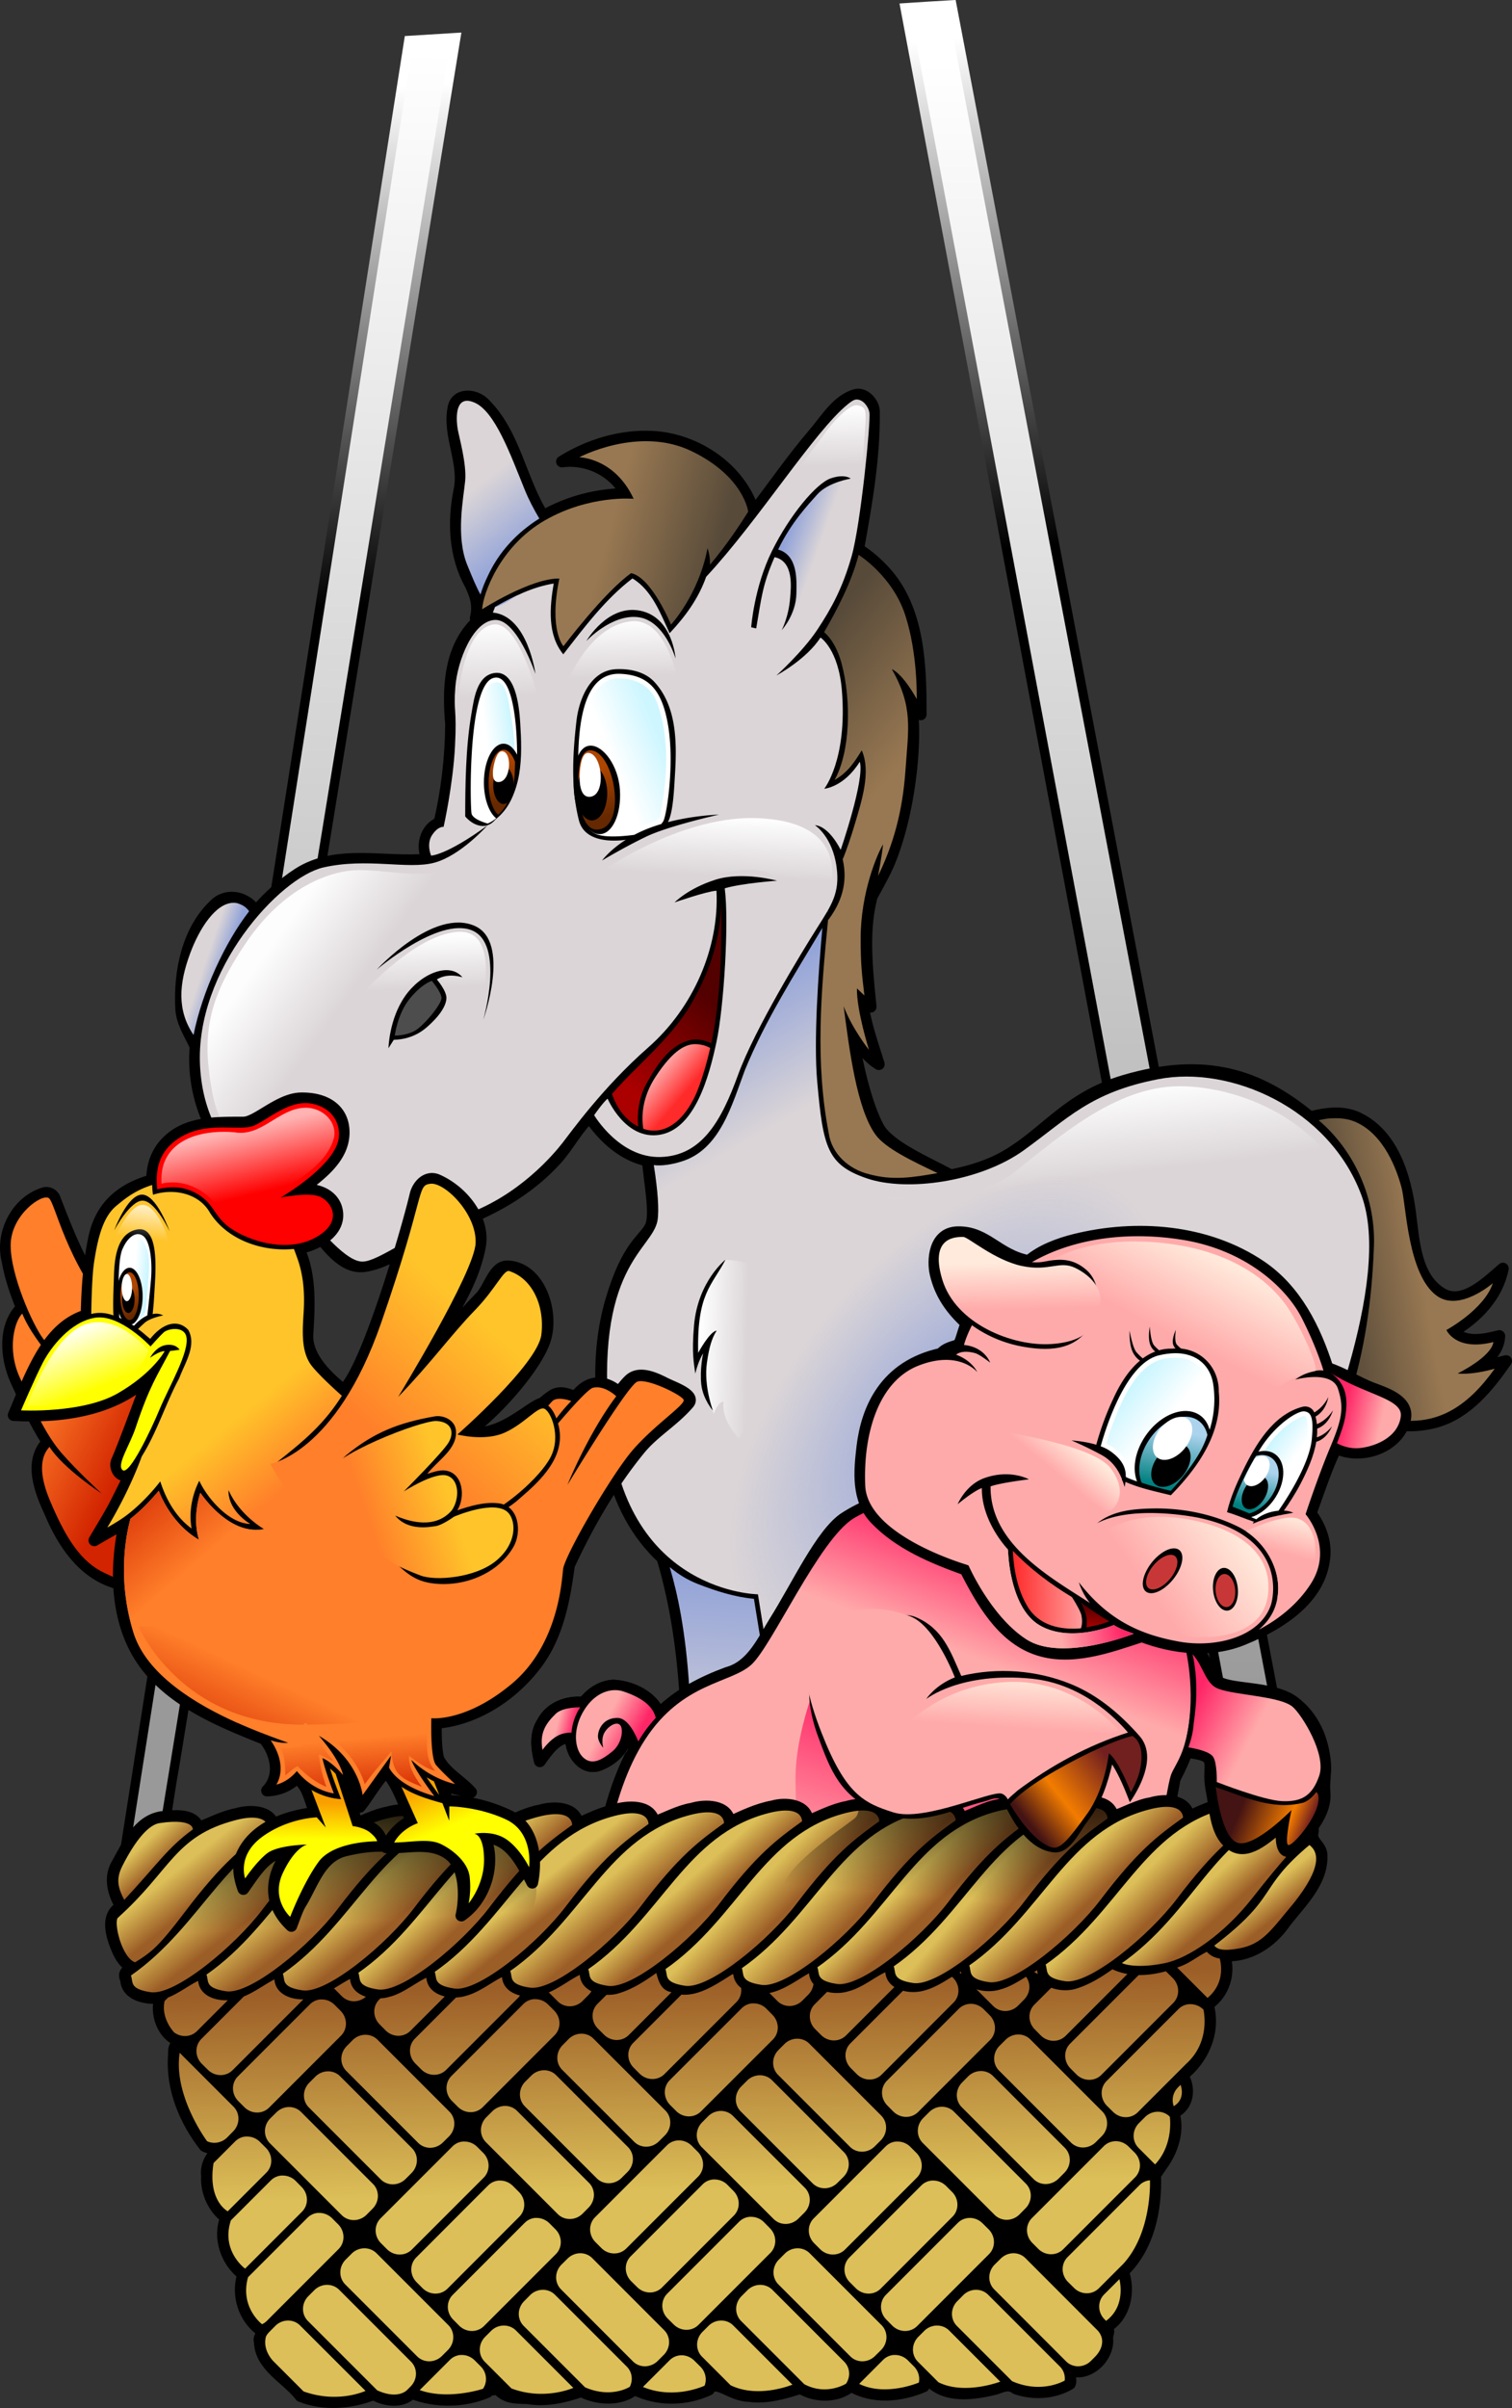 <?xml version="1.0"?>
<svg xmlns="http://www.w3.org/2000/svg" xmlns:xlink="http://www.w3.org/1999/xlink" width="650.545" height="1035.401" viewBox="0 0 650.545 1035.401">
  <rect x="0" y="0" width="650.545" height="1035.401" fill="#333333" stroke="none"/>
  <defs>
    <linearGradient xlink:href="#h" id="aA" x1="469.857" y1="733.403" x2="471.393" y2="710.725" gradientUnits="userSpaceOnUse"/>
    <linearGradient id="v">
      <stop offset="0"/>
      <stop offset="1" stop-opacity="0"/>
    </linearGradient>
    <linearGradient id="t">
      <stop offset="0" stop-color="#999"/>
      <stop offset="1" stop-color="#fff"/>
    </linearGradient>
    <linearGradient id="s">
      <stop offset="0" stop-color="#dcbf58"/>
      <stop offset="1" stop-color="#9c5e27"/>
    </linearGradient>
    <linearGradient id="r">
      <stop offset="0" stop-color="#ff0"/>
      <stop offset="1" stop-color="#fa9f00"/>
    </linearGradient>
    <linearGradient id="q">
      <stop offset="0" stop-color="#fff"/>
      <stop offset="1" stop-color="#fff" stop-opacity="0"/>
    </linearGradient>
    <linearGradient id="p">
      <stop offset="0" stop-color="red"/>
      <stop offset="1" stop-color="#ffb3b3"/>
    </linearGradient>
    <linearGradient id="o">
      <stop offset="0" stop-color="#ff7f2a"/>
      <stop offset="1" stop-color="#d22400"/>
    </linearGradient>
    <linearGradient id="n">
      <stop offset="0" stop-color="#ff7f2a"/>
      <stop offset="1" stop-color="#ffc42a"/>
    </linearGradient>
    <linearGradient id="m">
      <stop offset="0" stop-color="#92a2d8"/>
      <stop offset="1" stop-color="#92a3d8" stop-opacity="0"/>
    </linearGradient>
    <linearGradient id="l">
      <stop offset="0" stop-color="#441313"/>
      <stop offset=".712" stop-color="#f27c00"/>
      <stop offset="1" stop-color="#711f1f"/>
    </linearGradient>
    <linearGradient id="k">
      <stop offset="0" stop-color="#441313"/>
      <stop offset=".403" stop-color="#f27c00"/>
      <stop offset="1" stop-color="#711f1f"/>
    </linearGradient>
    <linearGradient id="j">
      <stop offset="0" stop-color="teal"/>
      <stop offset="1" stop-color="#abd3ee"/>
    </linearGradient>
    <linearGradient id="i">
      <stop offset="0" stop-color="#faa"/>
      <stop offset="1" stop-color="#ff2667"/>
    </linearGradient>
    <linearGradient id="h">
      <stop offset="0" stop-color="#faa"/>
      <stop offset="1" stop-color="#ffeadb"/>
    </linearGradient>
    <linearGradient id="g">
      <stop offset="0" stop-color="#cdf6ff"/>
      <stop offset="1" stop-color="#fff"/>
    </linearGradient>
    <linearGradient id="f">
      <stop offset="0" stop-color="#dbd5d7"/>
      <stop offset="1" stop-color="#92a3d8"/>
    </linearGradient>
    <linearGradient id="e">
      <stop offset="0" stop-color="#ff2a2a"/>
      <stop offset="1" stop-color="#ff9d9d"/>
    </linearGradient>
    <linearGradient id="d">
      <stop offset="0" stop-color="#a00"/>
      <stop offset="1" stop-color="#530000"/>
    </linearGradient>
    <linearGradient id="c">
      <stop offset="0" stop-color="#987852"/>
      <stop offset="1" stop-color="#574a39"/>
    </linearGradient>
    <linearGradient id="b">
      <stop offset="0" stop-color="#dbd5d7"/>
      <stop offset="1" stop-color="#fdfdfd"/>
    </linearGradient>
    <linearGradient id="a">
      <stop offset="0" stop-color="#652800"/>
      <stop offset="1" stop-color="#ae4500"/>
    </linearGradient>
    <linearGradient xlink:href="#a" id="P" x1="294.483" y1="342.37" x2="287.507" y2="322.419" gradientUnits="userSpaceOnUse"/>
    <linearGradient xlink:href="#a" id="R" x1="252.459" y1="335.752" x2="249.052" y2="317.064" gradientUnits="userSpaceOnUse"/>
    <linearGradient xlink:href="#b" id="N" x1="248.974" y1="290.006" x2="247.539" y2="258.944" gradientUnits="userSpaceOnUse"/>
    <linearGradient xlink:href="#b" id="I" gradientUnits="userSpaceOnUse" x1="248.867" y1="282.808" x2="247.539" y2="258.944" gradientTransform="matrix(1.486 0 -.233 1 -.297 -1.389)"/>
    <linearGradient xlink:href="#b" id="J" x1="349.106" y1="367.432" x2="350.375" y2="342.81" gradientUnits="userSpaceOnUse"/>
    <linearGradient xlink:href="#c" id="z" x1="418.842" y1="323.075" x2="370.201" y2="283.174" gradientUnits="userSpaceOnUse"/>
    <linearGradient xlink:href="#c" id="y" x1="300.048" y1="205.665" x2="346.536" y2="218.292" gradientUnits="userSpaceOnUse"/>
    <linearGradient xlink:href="#c" id="B" x1="650.695" y1="563.21" x2="613.48" y2="569.776" gradientUnits="userSpaceOnUse"/>
    <linearGradient xlink:href="#d" id="G" x1="304.576" y1="457.445" x2="340.351" y2="420.575" gradientUnits="userSpaceOnUse"/>
    <linearGradient xlink:href="#e" id="H" x1="330.141" y1="459.638" x2="319.386" y2="450.547" gradientUnits="userSpaceOnUse"/>
    <linearGradient xlink:href="#b" id="M" gradientUnits="userSpaceOnUse" gradientTransform="matrix(1.454 0 -.741 1.04 63.64 121.62)" x1="248.867" y1="282.808" x2="247.562" y2="261.372"/>
    <linearGradient xlink:href="#b" id="L" x1="184.671" y1="418.744" x2="152.335" y2="395.51" gradientUnits="userSpaceOnUse"/>
    <linearGradient xlink:href="#f" id="E" x1="122.492" y1="405.179" x2="130.718" y2="407.957" gradientUnits="userSpaceOnUse"/>
    <linearGradient xlink:href="#f" id="D" x1="242.798" y1="197.186" x2="264.416" y2="224.713" gradientUnits="userSpaceOnUse"/>
    <linearGradient xlink:href="#f" id="K" x1="386.262" y1="227.985" x2="372.236" y2="223.06" gradientUnits="userSpaceOnUse"/>
    <linearGradient xlink:href="#f" id="A" x1="378.525" y1="468.656" x2="348.852" y2="417.138" gradientUnits="userSpaceOnUse"/>
    <linearGradient xlink:href="#f" id="F" x1="350.597" y1="756.604" x2="356.235" y2="667.71" gradientUnits="userSpaceOnUse"/>
    <linearGradient xlink:href="#b" id="S" x1="551.548" y1="491.222" x2="547.31" y2="455.615" gradientUnits="userSpaceOnUse"/>
    <linearGradient xlink:href="#b" id="T" x1="402.925" y1="190.754" x2="402.546" y2="166.258" gradientUnits="userSpaceOnUse"/>
    <linearGradient xlink:href="#g" id="O" x1="318.829" y1="307.754" x2="297.742" y2="316.214" gradientUnits="userSpaceOnUse"/>
    <linearGradient xlink:href="#g" id="Q" x1="255.18" y1="305.84" x2="243.624" y2="307.228" gradientUnits="userSpaceOnUse"/>
    <linearGradient xlink:href="#b" id="C" x1="355.938" y1="572.05" x2="336.424" y2="571.603" gradientUnits="userSpaceOnUse"/>
    <linearGradient xlink:href="#h" id="aF" x1="466.989" y1="553.705" x2="466.458" y2="533.526" gradientUnits="userSpaceOnUse"/>
    <linearGradient xlink:href="#h" id="aE" x1="559.924" y1="575.287" x2="577.625" y2="540.942" gradientUnits="userSpaceOnUse"/>
    <linearGradient xlink:href="#h" id="aC" gradientUnits="userSpaceOnUse" x1="530.242" y1="679.253" x2="561.864" y2="648.171"/>
    <linearGradient xlink:href="#i" id="aL" x1="491.317" y1="696.913" x2="517.23" y2="691.104" gradientUnits="userSpaceOnUse"/>
    <linearGradient xlink:href="#i" id="aG" x1="628.633" y1="603.818" x2="612.087" y2="600.068" gradientUnits="userSpaceOnUse"/>
    <linearGradient xlink:href="#i" id="aa" x1="422.708" y1="804.959" x2="445.75" y2="737.102" gradientUnits="userSpaceOnUse"/>
    <linearGradient xlink:href="#i" id="Z" x1="461.071" y1="706.273" x2="478.929" y2="659.13" gradientUnits="userSpaceOnUse"/>
    <linearGradient xlink:href="#h" id="aM" x1="496.051" y1="629.681" x2="505.93" y2="617.717" gradientUnits="userSpaceOnUse"/>
    <linearGradient xlink:href="#h" id="aN" x1="587.237" y1="658.437" x2="591.612" y2="642.812" gradientUnits="userSpaceOnUse"/>
    <linearGradient id="u">
      <stop offset="0"/>
      <stop offset="1" stop-color="#fff"/>
    </linearGradient>
    <linearGradient xlink:href="#i" id="ax" x1="572.629" y1="738.455" x2="546.63" y2="724.883" gradientUnits="userSpaceOnUse"/>
    <linearGradient xlink:href="#i" id="ab" x1="297.058" y1="726.825" x2="310.496" y2="733.879" gradientUnits="userSpaceOnUse"/>
    <linearGradient xlink:href="#i" id="ac" x1="274.462" y1="730.806" x2="281.536" y2="732.592" gradientUnits="userSpaceOnUse"/>
    <linearGradient xlink:href="#e" id="aB" x1="470.281" y1="674.128" x2="500.074" y2="674.128" gradientUnits="userSpaceOnUse"/>
    <linearGradient xlink:href="#d" id="aD" x1="505.413" y1="690.812" x2="506.59" y2="681.169" gradientUnits="userSpaceOnUse"/>
    <linearGradient xlink:href="#j" id="aK" x1="571.634" y1="638.938" x2="576.092" y2="622.331" gradientUnits="userSpaceOnUse"/>
    <linearGradient xlink:href="#j" id="aI" x1="535.23" y1="629.409" x2="539.91" y2="605.659" gradientUnits="userSpaceOnUse"/>
    <linearGradient xlink:href="#g" id="aH" x1="524.196" y1="584.318" x2="539.489" y2="597.264" gradientUnits="userSpaceOnUse"/>
    <linearGradient xlink:href="#g" id="aJ" x1="579.988" y1="613.151" x2="589.5" y2="620.204" gradientUnits="userSpaceOnUse"/>
    <linearGradient xlink:href="#k" id="ay" x1="478.929" y1="776.746" x2="513.525" y2="749.067" gradientUnits="userSpaceOnUse"/>
    <linearGradient xlink:href="#l" id="az" x1="568.696" y1="767.187" x2="596.66" y2="778.437" gradientUnits="userSpaceOnUse"/>
    <linearGradient xlink:href="#i" id="X" gradientUnits="userSpaceOnUse" x1="297.058" y1="726.825" x2="310.496" y2="733.879"/>
    <linearGradient xlink:href="#n" id="aR" x1="206.829" y1="616.574" x2="251.185" y2="567.582" gradientUnits="userSpaceOnUse"/>
    <linearGradient xlink:href="#n" id="aS" x1="192.228" y1="642.922" x2="226.645" y2="631.305" gradientUnits="userSpaceOnUse"/>
    <linearGradient xlink:href="#n" id="aP" x1="160.654" y1="628.423" x2="137.274" y2="599.633" gradientUnits="userSpaceOnUse"/>
    <linearGradient xlink:href="#o" id="aX" x1="122.961" y1="659.198" x2="90.213" y2="621.318" gradientUnits="userSpaceOnUse"/>
    <linearGradient xlink:href="#o" id="aO" x1="50.469" y1="590.195" x2="92.804" y2="610.904" gradientUnits="userSpaceOnUse"/>
    <linearGradient xlink:href="#p" id="aY" x1="143.103" y1="504.169" x2="136.498" y2="476.642" gradientUnits="userSpaceOnUse"/>
    <linearGradient xlink:href="#q" id="aQ" x1="95.212" y1="503.722" x2="92.822" y2="522.789" gradientUnits="userSpaceOnUse"/>
    <linearGradient xlink:href="#o" id="aZ" x1="143.965" y1="709.304" x2="124.895" y2="749.949" gradientUnits="userSpaceOnUse"/>
    <linearGradient xlink:href="#r" id="aV" x1="176.561" y1="781.478" x2="176.781" y2="765.763" gradientUnits="userSpaceOnUse"/>
    <linearGradient xlink:href="#r" id="aW" x1="223.379" y1="777.946" x2="215.156" y2="759.375" gradientUnits="userSpaceOnUse"/>
    <linearGradient xlink:href="#q" id="ba" x1="70.393" y1="559.78" x2="81.036" y2="585.673" gradientUnits="userSpaceOnUse"/>
    <linearGradient xlink:href="#o" id="bb" x1="182.729" y1="738.694" x2="184.964" y2="764.944" gradientUnits="userSpaceOnUse"/>
    <linearGradient xlink:href="#a" id="aU" x1="92.145" y1="557.536" x2="87.295" y2="545.136" gradientUnits="userSpaceOnUse"/>
    <linearGradient xlink:href="#g" id="aT" x1="96.658" y1="542.601" x2="91.619" y2="542.244" gradientUnits="userSpaceOnUse" gradientTransform="matrix(1.097 0 0 1.036 -8.49 -18.987)"/>
    <linearGradient xlink:href="#s" id="at" x1="581.464" y1="808.181" x2="589.678" y2="818.003" gradientUnits="userSpaceOnUse" gradientTransform="matrix(1 -.012 .013 .924 -11.181 61.777)"/>
    <linearGradient xlink:href="#s" id="as" x1="273.786" y1="797.324" x2="282.474" y2="807.681" gradientUnits="userSpaceOnUse" gradientTransform="matrix(1 -.012 .013 .924 -11.181 61.777)"/>
    <linearGradient xlink:href="#s" id="ar" x1="297.536" y1="800.359" x2="309.26" y2="813.395" gradientUnits="userSpaceOnUse" gradientTransform="matrix(1 -.012 .013 .924 -11.181 61.777)"/>
    <linearGradient xlink:href="#s" id="aq" x1="203.071" y1="796.966" x2="214.796" y2="810.538" gradientUnits="userSpaceOnUse" gradientTransform="matrix(1 -.012 .013 .924 -11.181 61.777)"/>
    <linearGradient xlink:href="#s" id="ap" x1="234.679" y1="798.395" x2="245.867" y2="809.824" gradientUnits="userSpaceOnUse" gradientTransform="matrix(1 -.012 .013 .924 -11.181 61.777)"/>
    <linearGradient xlink:href="#s" id="ao" x1="136.821" y1="798.038" x2="148.546" y2="812.324" gradientUnits="userSpaceOnUse" gradientTransform="matrix(1 -.012 .013 .924 -11.181 61.777)"/>
    <linearGradient xlink:href="#s" id="an" x1="167.179" y1="799.645" x2="179.26" y2="814.288" gradientUnits="userSpaceOnUse" gradientTransform="matrix(1 -.012 .013 .924 -11.181 61.777)"/>
    <linearGradient xlink:href="#s" id="am" x1="95.468" y1="783.968" x2="104.095" y2="792.897" gradientUnits="userSpaceOnUse" gradientTransform="matrix(1 -.012 .013 .924 -11.181 61.777)"/>
    <linearGradient xlink:href="#s" id="al" x1="110.77" y1="795.279" x2="121.759" y2="808.315" gradientUnits="userSpaceOnUse" gradientTransform="matrix(1 -.012 .013 .924 -11.181 61.777)"/>
    <linearGradient xlink:href="#s" id="ak" x1="529.143" y1="799.466" x2="541.403" y2="811.252" gradientUnits="userSpaceOnUse" gradientTransform="matrix(1 -.012 .013 .924 -11.181 61.777)"/>
    <linearGradient xlink:href="#s" id="aj" x1="562.714" y1="798.481" x2="572.916" y2="809.195" gradientUnits="userSpaceOnUse" gradientTransform="matrix(1 -.012 .013 .924 -11.181 61.777)"/>
    <linearGradient xlink:href="#s" id="ai" x1="465.571" y1="796.966" x2="477.474" y2="806.609" gradientUnits="userSpaceOnUse" gradientTransform="matrix(1 -.012 .013 .924 -11.181 61.777)"/>
    <linearGradient xlink:href="#s" id="ah" x1="495.75" y1="798.931" x2="507.653" y2="810.716" gradientUnits="userSpaceOnUse" gradientTransform="matrix(1 -.012 .013 .924 -11.181 61.777)"/>
    <linearGradient xlink:href="#s" id="ag" x1="390.393" y1="805.359" x2="404.617" y2="818.216" gradientUnits="userSpaceOnUse" gradientTransform="matrix(1 -.012 .013 .924 -11.181 61.777)"/>
    <linearGradient xlink:href="#s" id="af" x1="430.75" y1="799.824" x2="441.403" y2="810.359" gradientUnits="userSpaceOnUse" gradientTransform="matrix(1 -.012 .013 .924 -11.181 61.777)"/>
    <linearGradient xlink:href="#s" id="ae" x1="333.429" y1="801.074" x2="343.724" y2="812.145" gradientUnits="userSpaceOnUse" gradientTransform="matrix(1 -.012 .013 .924 -11.896 61.42)"/>
    <linearGradient xlink:href="#s" id="ad" x1="365.929" y1="798.931" x2="378.724" y2="810.538" gradientUnits="userSpaceOnUse" gradientTransform="matrix(1 -.012 .013 .924 -11.181 61.777)"/>
    <linearGradient xlink:href="#s" id="au" x1="354.883" y1="931.509" x2="352.489" y2="842.616" gradientUnits="userSpaceOnUse"/>
    <linearGradient xlink:href="#t" id="x" gradientUnits="userSpaceOnUse" x1="330.83" y1="724.063" x2="345.972" y2="14.936" gradientTransform="translate(41.429 18.571)"/>
    <linearGradient xlink:href="#u" id="w" x1="348.536" y1="237.111" x2="329.545" y2="17.111" gradientUnits="userSpaceOnUse" gradientTransform="translate(41.429 18.571)"/>
    <linearGradient xlink:href="#v" id="av" x1="468.195" y1="742.77" x2="463" y2="808.127" gradientUnits="userSpaceOnUse"/>
    <linearGradient xlink:href="#v" id="aw" x1="205.211" y1="761.01" x2="208.822" y2="815.653" gradientUnits="userSpaceOnUse"/>
    <linearGradient xlink:href="#i" id="V" gradientUnits="userSpaceOnUse" x1="461.071" y1="706.273" x2="478.929" y2="659.13"/>
    <linearGradient xlink:href="#i" id="W" gradientUnits="userSpaceOnUse" x1="422.708" y1="804.959" x2="445.75" y2="737.102"/>
    <linearGradient xlink:href="#i" id="Y" gradientUnits="userSpaceOnUse" x1="274.462" y1="730.806" x2="281.536" y2="732.592"/>
    <radialGradient xlink:href="#m" id="U" cx="403.132" cy="603.862" fx="403.132" fy="603.862" r="163.323" gradientTransform="matrix(.327 .264 -.472 .585 595.456 141.02)" gradientUnits="userSpaceOnUse"/>
  </defs>
  <path d="M485.366 9.228c-7.47.435-14.941.876-22.406 1.406 49.648 264.66 99.33 529.313 149 793.969 8.726-.899 17.44-1.92 26.156-2.907-50.336-264.187-100.637-528.38-151-792.562l-.998.053-.752.04zM271.96 23.29c-7.281.45-14.562.904-21.844 1.344C208.65 288.813 167.2 552.994 125.68 817.165c6.318-1.861 13.549 5.494 18.968.344 3.743-15.921 5.449-32.63 8.432-48.845 40.462-248.51 80.912-497.021 121.38-745.53l-2.5.156z" fill="url(#w)" transform="translate(-75.946 -9.134)"/>
  <path d="M483.866 13.318l-16.156 1 147.5 785.91 18.156-2.032zM269.71 27.443l-16.156 1-123.22 784.91 11.095 2z" fill="url(#x)" transform="translate(-75.946 -9.134)"/>
  <path d="M368.014 169.813c-7.86 2.24-12.6 10.51-17.786 16.557-9.216 10.747-17.264 22.452-25.902 33.693-5.703-18.547-24.655-31.325-43.656-32.282-13.682-.688-27.32 3.515-38.906 10.688 11.028-1.468 22.377 4.086 27.562 13.906-12.446.095-24.828 3.363-35.625 9.5-9.786-15.41-12.119-35.594-25.593-48.656-3.747-3.632-11.63-4.332-12.969 1.906-2.558 11.924 4.999 23.448 2.527 35.585-2.75 13.508-2.193 28.227 4.692 40.571 1.825 3.942 3.853 8.323 2.306 14.526 2.686-1.278 3.961-1.63 5.056-1.705-2.29 1.634-4.338 2.37-5.685 4.37-10.772 11.345-11.334 27.911-9.99 42.872-.104 14.287-1.789 28.687-5 42.469-6.087 2.326-8.018 10.274-5.031 15.718-18.423 1.807-39.022-4.535-55.663 6.12-6.906 4.421-12.937 10.103-18.306 16.162-3.632-5.833-11.937-8.081-17.281-3.196-12.142 11.102-15.684 29.298-14.844 45.07.323 6.054 3.918 11.24 6.203 16.31-1.871 21.82 7.675 43.975 25.184 57.15 8.998 6.772 18.28 12.835 25.676 21.603 5.618 6.66 12.486 17.176 22.062 15.656 13.075-2.074 23.222-12.886 35.688-17.125 17.682-6.012 34.213-14.992 46.737-28.856 4.919-5.446 9.393-13.936 14.231-18.019 5.948 8.66 14.405 16.53 25 18.657.756 9.266 3.593 23.251 1.25 28.25-2.688 5.736-9.97 7.69-17.125 32.28-6.621 22.761-4.644 47.748.282 70.75 3.196 14.928 10.637 29.254 21.875 39.595 12.305 41.342 11.391 85.123 9.863 127.84-.36 7.179-.863 14.352-1.582 21.503 17.283-.992 34.562-2.05 51.844-3.062.174 3.602.732 8.445 5.343 8.25 34.06 4.526 68.479 6.166 102.75 8.625-.437-34.594 2.562-70.339 17.094-101.969 12.14-26.423 41.407-38.318 64.875-53.219 14.104-8.955 19.85-13.718 25.75-29.125 5.893-15.39 11.906-30.742 16.938-46.406 10.332 9.535 26.231 12.75 39.718 9.094 13.524-3.667 22.698-15.152 30.47-26.25-3.529.696-10.562 3.097-12.407 2.656 4.696-3.053 9.293-7.421 9.469-13.437-6.409 1.634-14.668 3.455-19.907-1.907 10.177-6.028 19.028-15.06 21.438-27.093-6.931 5.94-17.216 16.304-26.406 10.687-11.23-6.864-11.925-22.378-13.483-34.46-2.024-15.701-7.443-33.887-22.611-41.04-6.323-2.982-13.767-1.987-20.375-.25-21.6-17.777-44.678-26.159-80.12-15.65-24.302 7.208-33.473 22.173-50.724 32.244-7.357 4.295-15.573 6.745-23.812 8.375-10.926-5.849-26.836-12.585-31.181-20.63-5.13-9.496-9.12-26.538-11.382-40.433 2.858 4.712 6.299 10.112 11.59 13.322-2.959-9.606-6.238-18.438-7.121-27.665 1.426 1.285 2.238 1.948 3.616 2.973-2.318-21.764-2.818-34.532.438-47.404 2.69-4.88 5.65-10.349 6.852-13.07 10.679-24.165 13.656-63.596 8.781-74.218 1.872 2.165 4.307 7.708 5.467 8.98.033-20.842-.632-45.28-15.51-61.474-3.359-3.655-7.145-6.983-11.394-9.631 3.54-19.515 6.98-39.25 6.781-59.094-.037-3.765-4.07-8.317-8.031-7.187zm-11.5 221.625c-.428 2.007-.893-.876 0 0z" stroke="#000" stroke-width="5" stroke-linejoin="round"/>
  <path d="M307.143 205.04c-8.214-17.678-23.393-17.856-23.393-17.856s25.536-13.572 48.214-2.679c22.679 10.893 24.465 26.071 24.465 26.071-2.724 4.375-9.108 14.197-16.429 22.813 0 0 .179-3.705-1.071-7.098-3.75 20-15.715 32.857-15.715 32.857s-8.214-20.179-17.143-22.143c-11.785 8.393-29.107 31.429-29.107 31.429s-6.428-6.786-1.785-29.108c-12.322-.178-33.215 13.215-33.215 13.215.357-6.607 7.679-27.143 26.965-38.215 19.285-11.071 38.214-9.285 38.214-9.285z" fill="url(#y)" transform="translate(-34.517 9.438)"/>
  <path d="M403.938 229.156c-3.191 12.21-9.534 23.985-14.849 33.232 3.8 3.202 6.231 8.648 7.505 13.393 4.365 16.266 3.686 38.29-3 50.156 5.854-3.293 8.767-8.037 11.687-12.75 4.095 9.322.003 21.76-3.339 32.925-1.001 3.343-3.168 10.02-4.853 13.955 2.373 10.203-.695 18.786-6.309 26.193-3.045 30.798-5.584 60.995.283 91.459 1.257 9.032 8.68 15.57 17.187 17.687 10.471 2.886 18.972 1.419 29.656-.42-11.018-5.207-22.398-10.68-26.62-16.431-8.172-11.128-11.387-36.996-13.786-55.305 3.75 9.821 10.906 18.75 10.906 18.75s-5.366-16.973-5.187-26.438l3.219 3.063c-1.072-8.929-1.625-13.576-1.625-24.469 0-20.064 7.334-36.781 9.656-40.531-.536 5.179-2.156 13.563-2.156 13.563 6.428-13.215 10.53-27.34 11.78-45.375 1.25-18.036 3.411-27.134-5.874-43.563 5.178 2.5 10.719 12.875 10.719 12.875s.535-19.464-5-36.25c-5.536-16.786-20-25.719-20-25.719z" fill="url(#z)" transform="translate(-34.517 9.438)"/>
  <path d="M388.344 389.531c-11.917 19.97-24.508 39.653-33.344 61.188-5.555 14.793-10.632 34.234-27.321 39.29-3.71 1.177-8.283 1.99-11.862 1.536 1.732 11.007 2.314 19.255 1.62 23.674-2.02 12.88-27.76 19.448-20.437 89.906 7.324 70.458 63.625 70.969 63.625 70.969s21.211 133.316 21.969 136.093c.757 2.778 103.031 9.344 103.031 9.344s-2.003-58.081 16.938-99.75c18.94-41.669 78.773-50.51 88.875-77.531 5.05-13.51 15.718-39.207 23.387-66.165 7.669-26.959 12.339-55.18 5.394-73.741-13.89-37.123-56.06-55.811-87.375-49.75-29.266 5.664-38.872 16.925-57.813 30.562-18.94 13.637-50.265 17.934-67.437 12.125-17.173-5.808-18.944-13.372-21.469-41.656-1.564-17.513.455-46.52 2.219-66.094z" fill="url(#A)" transform="translate(-34.517 9.438)"/>
  <path d="M609.156 471.375c-3.018 0-4.39.208-7.272.888 15.468 13.123 24.941 34 23.71 55.518-.848 21.678-3.879 43.486-10.505 63.987 3.059 3.082 4.474 4.556 8.255 6.013 27.538 10.613 43.17-3.282 54.281-18.687-10.796 2.967-15.938 2.031-15.938 2.031s14.492-7.06 15.375-13.5c-16.288 4.104-20.218-5.188-20.218-5.188s16.307-8.823 19.968-20.125c0 0-14.319 12.538-24.125 5.407-12.5-9.092-13.135-38.955-15.156-46.532-2.02-7.576-7.44-22.726-19.687-28.156-2.68-1.187-5.66-1.655-8.688-1.656z" fill="url(#B)" transform="translate(-34.517 9.438)"/>
  <path d="M346.518 532.273s-10.714 14.196-12.054 23.84c-1.339 9.642-.357 18.838-.357 18.838l5-6.428s-1.428 4.375-2.143 9.107c-.714 4.732 1.518 13.036 2.322 14.821.803 1.786 2.321 5.983 2.321 5.983s2.054-5.536 4.286-5.179c-1.25 8.036 6.518 15.714 6.518 15.714s20.625-24.107 18.125-46.428c-2.5-22.322-7.947-29.732-24.018-30.268z" fill="url(#C)" transform="translate(-34.517 9.438)"/>
  <path d="M368.733 171.781c-1.228-.049-2.35.744-3.875 1.969-14.37 11.54-38.566 50.202-61.018 74.25-3.365 9.428-8.864 16.94-15.732 24.281-3.928-8.486-7.65-18.604-16-23.562-11.608 8.848-20.716 21.014-29.75 32.625-6.915-8.415-5.847-20.353-4.125-30.438-9.042 1.489-17.324 5.536-25.25 10.125-.63 1.465-.907 2.375-.907 2.375 15 1.429 18.313 26.375 18.313 26.375s-7.936-23.597-17.406-23.218c-9.47.378-16.179 17.543-17.063 28.78-.884 11.239.728 8.612-.156 25.532s-4.906 34.688-4.906 34.688-2.255-.477-4.907 3.437c-2.651 3.914-.468 8.906-.468 8.906s6.45-.022 24.218-12.968c0 0-11.51 13-22.875 16.03-11.364 3.031-28.904-2.261-47.718 2.032-18.814 4.293-55.304 44.084-53.032 85.5 2.273 41.416 34.85 51.874 43.563 61.344 8.713 9.47 19.304 22.751 26.375 22.625 7.071-.127 20.954-12.012 44.187-20.219 23.234-8.207 38.151-26.14 41.813-30.812 3.662-4.672 17.303-23.86 36.875-41.032 19.572-17.172 30.638-43.162 29.375-67.406-4.293.253-18.031 5.031-18.031 5.031s5.694-5.93 17.437-9.718c11.743-3.789 26.656.375 26.656.375s-15.428 1.134-22.5 3.28c1.895 14.774-.374 51.007-3.53 65.907-3.158 14.9-9.284 37.758-24.626 40.094-14.67 2.234-22.236-15.531-22.236-15.531-1.768 1.262-5.804 7.07-5.804 7.07s10.894 18.497 28.571 17.992c17.678-.505 26.116-15.395 33.313-35.219 7.197-19.824 27.655-53.18 33.969-63.156 6.313-9.975 9.948-15.15 8.468-26.25-1.767-13.258-9.343-18.062-9.343-18.062 6.313.505 11.093 10.625 11.093 10.625s10.492-30.33 8.22-37.907c-6.82 10.986-15.282 11.625-15.282 11.625s9.993-12.483 7.594-42.156c-1.449-17.916-9.219-22.875-9.219-22.875-5.935 9.344-18.938 16.313-18.938 16.313s11.345-10.25 17.532-19.594c6.187-9.344 10.867-17.926 14.781-31.563 3.914-13.637 8.319-58.213 7.687-61.875-.434-2.517-2.641-5.517-5.343-5.625z" fill="#dbd5d7"/>
  <path d="M235.094 162.906c-5.074.476-4.109 9.413-3.656 12.125.535 3.215 3.933 15.023 3.218 22.344-.714 7.321-4.125 23.741.875 36.063 2.41 5.936 4.137 9.976 5.719 12.78.803-2.71 1.86-5.359 3.125-7.937 4.79-10.483 12.687-18.809 22.188-24.75-2.263-3.801-4.48-7.978-6.22-12.25-6.25-15.357-12.852-33.906-21.78-37.656-1.396-.586-2.53-.807-3.47-.719zm21.937 83.656c-3.313 1.546-6.546 3.284-9.719 5.125 1.852-.289 5.53-2.388 9.72-5.125z" fill="url(#D)" transform="translate(-34.517 9.438)"/>
  <path d="M134.969 378.75c-7.672.103-14.686 11.064-18.634 21.741-4.895 13.238-5.675 24.437 1.446 35.112 3.786-18.874 13.6-39.893 23.92-53.215-1.46-2.04-2.936-2.656-4.388-3.232-.764-.302-1.55-.417-2.344-.406z" fill="url(#E)" transform="translate(-34.517 9.438)"/>
  <path d="M322.67 664.402c3.487 11.748 6.855 27.79 8.393 51.535C334.276 765.58 330 807.72 330 807.72l49.469-2.938c-7.352-42.124-13.66-84.522-20.563-126.75-8.365-.795-16.09-3.26-23.973-6.312-4.64-1.797-8.489-4.169-12.263-7.317z" fill="url(#F)" transform="translate(-34.517 9.438)"/>
  <path d="M344.813 379.313c-.326 13.751-4.303 27.239-10.938 39.28-8.464 16.943-23.943 28.408-36.071 42.362 2.044 5.776 5.5 11.023 11.29 14.014-.581-5.908.418-11.949 2.937-17.313 4.544-8.252 10.548-18.54 20.719-20.094 2.733-.209 5.362.459 7.813 1.594 4.11-19.503 4.441-39.915 4.312-59.844z" fill="url(#G)" transform="translate(-34.517 9.438)"/>
  <path d="M333.594 439.531c-3.86.021-9.3 2.215-17 14-5.824 8.913-6.128 16.985-5.313 22.375.507.18 1.005.34 1.531.469 11.332 2.494 19.143-9.269 22.407-18.5 2.008-5.453 3.602-11.035 4.875-16.688-1.07-.563-2.147-1.045-3.125-1.25-.96-.2-2.089-.413-3.375-.406z" fill="url(#H)" transform="translate(-34.517 9.438)"/>
  <path d="M252.268 275.639s9.197-15.893 23.215-13.036c14.018 2.857 15.178 20.536 15.178 20.536s-4.732-16.429-16.16-17.768c-11.429-1.34-22.233 10.268-22.233 10.268z"/>
  <path d="M276.11 289.823c3.676-10.278 13.308-29.863 29.418-32.072 14.732-2.02 19.743 21.343 21.368 27.527 2.19 8.333-9.827 9.975-27.15 10.227-17.324.253-25.884.602-23.637-5.682z" fill="url(#I)" transform="translate(-34.517 9.438)"/>
  <path d="M281.201 374.802c4.054-5.334 43.69-33.84 79.17-32.45 35.483 1.388 32.418 22.86 32.073 28.03-.505 7.577-10.733 20.962-15.026 27.023-4.247 5.995 8.964-37.286-25.759-32.452-41.93 5.838-72.73 44.068-74.877 34.22-2.147-9.85.366-19.036 4.42-24.37z" fill="url(#J)" transform="translate(-34.517 9.438)"/>
  <path d="M267.233 287.719a31.45 31.45 0 00-2.25.031c-10.897.545-15.84 12.698-16.938 22.094-1.644 14.08-2.492 29.035 1.031 42.875 2.028 7.963 10.886 9.158 17.97 8.625a31.225 31.225 0 002.218-.25c-7.052 4.499-10.219 8.906-10.219 8.906s9.54-5.719 18.969-10.25c9.723-4.672 31.312-9.469 31.312-9.469s-10.45.237-21.937 3.219c2.276-4.385 2.606-13.854 3-20.156.853-13.632.966-29.56-8.875-40.157-3.592-3.867-9.023-5.354-14.281-5.468z"/>
  <path d="M367.19 228.962s5.177-12.122 13.638-21.592c8.46-9.47 13.637-10.86 16.414-11.112 2.778-.253 3.789.379 3.789.379s-4.42 28.79-11.238 40.406c-6.819 11.617-18.436 23.99-18.436 23.99s6.345-14.11 4.925-19.886c-1.42-5.777-1.263-8.997-3.599-10.639-2.336-1.641-5.493-1.546-5.493-1.546z" fill="url(#K)" transform="translate(-34.517 9.438)"/>
  <path d="M362.17 204.781c-1.236.012-2.816.236-4.75.907-6.187 2.146-17.547 15.656-25.25 31.187-7.702 15.531-8.969 32.844-8.969 32.844l2.157.5c2.315-13.416 2.64-18.617 7.906-30.656 8.562 1.788 6.975 13.727 6.719 17.28-.61 8.462-3.657 14.126-3.657 14.126s6.146-6.679 6.313-15.656c.099-5.324.865-16.56-7.84-19.008 5.755-11.936 13.046-19.409 16.809-23.68 4.672-5.303 14.406-6.812 14.406-6.812s-1.125-1.058-3.844-1.032z"/>
  <path d="M174.251 516.981c0-1.262-7.323-9.091-13.132-12.627-5.808-3.535-30.304-18.182-35.102-43.184-4.799-25-2.526-40.153 14.142-64.902 16.667-24.749 36.87-31.315 48.234-31.567 11.365-.253 26.264 3.535 36.366.252 10.101-3.283 24.749-11.616 31.567-25.759 15.209 12.798 21.312 21.13 31.062 37.881-7.576 37.123-15.657 75.51-56.063 90.409-40.406 14.9-57.074 49.497-57.074 49.497z" fill="url(#L)" transform="translate(-34.517 9.438)"/>
  <path d="M184.413 424.448c8.877-10.689 30.133-32.148 47.148-33.226 17.216-1.09 11.379 27.245 9.791 33.676-2.14 8.666-19.662 5.196-36.737 5.458-17.076.263-25.629.626-20.202-5.908z" fill="url(#M)" transform="translate(-34.517 9.438)"/>
  <path d="M198.954 420.227c-5.556-6.756-17.93-1.642-24.749 8.207-6.818 9.849-7.07 22.287-7.07 22.287l2.272-3.6c9.029-.315 13.587-4.694 16.415-7.449 3.513-3.421 6.061-7.134 6.25-10.354.19-3.22-4.103-8.144-4.103-8.144s3.914-3.03 10.985-.947z"/>
  <path d="M162.084 416.944s24.373-26.652 42.174-18.815c15.676 6.903 3.661 40.407 3.661 40.407s9.47-32.704-4.924-38.512c-14.395-5.809-40.911 16.92-40.911 16.92z"/>
  <path d="M231.577 291.212c.865-10.278 4.28-29.863 14.774-32.072 9.596-2.02 16.626 21.343 18.688 27.527 2.778 8.333-5.051 9.975-16.668 10.227-11.617.253-17.322.602-16.794-5.682z" fill="url(#N)" transform="translate(-34.517 9.438)"/>
  <path d="M212.858 289.375c-7.766 1.013-8.953 11.288-10.063 17.75-2.46 14.322-2.622 30.965-2.638 43.929 3.443 4.09 9.07 6.033 12.88 1.46 12.162-10.458 11.682-27.387 10.785-41.76-.484-7.767-2.212-22.521-10.964-21.379z"/>
  <path d="M209.858 354.121s-6.34-1.607-6.965-4.286c-.625-2.678-1.696-54.375 9.108-58.214 10.803-3.84 11.16 33.66 10.089 42.59-1.072 8.928-5.357 16.785-12.232 19.91zM266.108 289.719c-10.92.094-16.794 11.072-17.313 35.031-.535 24.732 2.031 31.95 8.281 34.094 3.974 1.362 11.137.759 15.844.125a57.061 57.061 0 016.344-2.875 71.684 71.684 0 015.187-1.75c.483-.506.883-1.066 1.125-1.656 1.429-3.483 4.559-23.938 1.97-40.188-2.59-16.25-8.769-22.125-20.376-22.75-.363-.02-.71-.034-1.062-.031z" fill="#fff"/>
  <path d="M299.875 282.313c-9.305.587-12.44 11.756-13.5 19.468-1.303 13.405-2.417 27.713 1.188 40.813 2.78 7.874 12.865 5.481 19.312 4.969 3.418-2.425 8.59-2.63 11.438-5.313 3.36-16.242 4.602-33.998-1.188-49.844-2.695-7.15-9.83-10.523-17.25-10.094z" fill="url(#O)" transform="translate(-34.517 9.438)"/>
  <path d="M266.733 339.734c.64 10.46-3.277 18.94-8.75 18.94-5.474 0-10.43-8.48-11.072-18.94-.64-10.46 1.759-19.119 7.232-19.119 5.474 0 11.949 8.659 12.59 19.12z"/>
  <path d="M288.301 313.21c-5.023.185-5.095 11.424-4.86 17.077.248 5.96 1.712 17.858 8.633 16.954 12.513-1.635 6.546-34.412-3.773-34.031z" fill="url(#P)" transform="translate(-34.517 9.438)"/>
  <path d="M261.268 341.087c0 6.469-2.954 11.712-6.598 11.712-3.643 0-6.597-5.243-6.597-11.712 0-6.468 2.954-11.711 6.597-11.711 3.644 0 6.598 5.243 6.598 11.711z"/>
  <path d="M253.174 323.737c-2.963-.183-3.599 5.983-3.76 9.1-.168 3.286.064 9.9 4.181 9.795 7.445-.19 5.667-18.52-.42-18.895z" fill="#fff"/>
  <path d="M247.813 283.938c-5.248.355-5.483 8.756-6.344 13.28-2.671 14.029-5.07 29.163-1.875 43.032.922 4.005 6.488 2.038 8.969-1.125 8.893-11.338 8.183-27.593 5.847-40.693-1.428-8.01-2.019-14.804-6.598-14.495z" fill="url(#Q)" transform="translate(-34.517 9.438)"/>
  <path d="M216.638 319.781c-4.654 0-8.437 7.457-8.437 16.657 0 7.064 2.235 13.078 5.375 15.5 5.035-3.868 8.176-10.42 9.089-17.72.227-1.813.398-4.851.423-8.437-1.546-3.663-3.847-6-6.45-6z"/>
  <path d="M251.198 312.917c-3.554 0-6.442 6.491-6.442 14.5 0 6.149 1.706 11.384 4.104 13.492 3.845-3.366 6.243-9.07 6.94-15.424.173-1.579.304-4.224.323-7.345-1.18-3.19-2.937-5.223-4.925-5.223z" fill="url(#R)" transform="translate(-34.517 9.438)"/>
  <path d="M221.051 337.615c0 4.48-1.978 8.113-4.42 8.113-2.44 0-4.419-3.632-4.419-8.113 0-4.48 1.98-8.113 4.42-8.113s4.42 3.632 4.42 8.113z"/>
  <path d="M216.07 323.03c-2.155-.128-3.243 4.197-3.675 6.383-.456 2.305-.952 6.945 2.08 6.871 5.48-.133 6.023-12.99 1.595-13.254z" fill="#fff"/>
  <path d="M312.18 541.621s-11.916 9.258-13.572 28.304c-1.072 12.321 0 16.25.535 20.714 1.34-5.625 3.393-8.75 3.393-8.75s-1.518 6.964-.803 13.393c.714 6.428 5 11.25 5 11.25s-3.978-10.472-2.59-20.447c.955-6.862 2.143-10.714 4.197-13.928-2.947.268-7.947 9.553-7.947 9.553-.599-25.609 5.968-28.947 11.786-40.089z"/>
  <path d="M169.858 445.282s1.128-9.398 6.494-15.933c5.366-6.534 9.439-7.576 9.439-7.576s4.009 4.704 4.167 7.292c.157 2.589-7.798 12.312-11.775 14.332-3.978 2.02-8.325 1.885-8.325 1.885z" fill="#4d4d4d"/>
  <path d="M416.183 505.365s36.113 3.788 54.548-10.607c18.435-14.395 43.437-37.123 71.216-37.123 27.779 0 61.62 16.415 70.963 42.931 9.344 26.517 7.071 38.891 1.768 57.832-5.303 18.94-25.001 72.983-25.001 72.983z" fill="url(#S)" transform="translate(-34.517 9.438)"/>
  <path d="M354.816 222.774s30.936-40.658 34.345-45.583c3.41-4.924 10.733-12.88 14.142-12.374 3.41.505 3.662 2.146 3.662 5.43 0 3.282-1.768 25.758-1.768 25.758s-3.283-5.43-11.616-3.156c-8.334 2.272-38.765 29.925-38.765 29.925z" fill="url(#T)" transform="translate(-34.517 9.438)"/>
  <path d="M297 605.125c7.324 70.458 63.625 70.969 63.625 70.969s21.211 133.316 21.969 136.093c.757 2.778 103.031 9.344 103.031 9.344s-2.003-58.081 16.938-99.75c18.94-41.669 78.773-50.51 88.875-77.531 10.101-27.022 42.67-102.783 28.78-139.906-13.889-37.123-81.925-34.732-110.103-19.95-94.733 49.695-215.429 12.12-213.115 120.731z" fill="url(#U)" transform="translate(-34.517 9.438)"/>
  <g>
    <path d="M410.858 640.5c-16.362.695-31.584 2.175-47.25 12.125-10.084 6.405-20.716 29.612-30.313 44.75-5.239 8.516-9.864 19.116-20.363 21.942-10.699 3.938-21.464 9.477-29.262 17.527-3.163-7.566-12.003-11.705-19.812-12.094-5.12.269-9.709 3.364-12.719 7.375-7.065-.698-14.412 1.986-17.781 8.531-3.23 4.947-2.403 11.211-1.094 16.657 3.201-4.44 7.453-10.887 13.531-10.157-.663 6.713 5.598 14.92 12.75 11.469 6.016-2.487 11.677-8.234 10.969-15.219 2.615 3.757 5.136 8.072 1.562 12-8.258 16.975-12.298 35.949-13.78 54.75 41.991 9.156 84.182 18.976 127.03 23.063 33.437 1.404 67.295.257 100.157-6.125 5.535-1.824 14.43-2.384 16.281-9.031-2.28-17.726 1.422-35.877 4.656-53.282 4.664-8.85 8.36-18.246 8.75-28.437 2.016-16.328-.723-33.821-11.51-46.672-14.048-17.071-33.324-29.275-52.115-40.578-12.169-6.346-25.972-9.177-39.687-8.594z" stroke="#000" stroke-width="5" stroke-linejoin="round"/>
    <path d="M293.929 799.148s2.142-36.072 18.214-60.714c16.071-24.643 36.786-23.929 45.714-32.143 8.929-8.215 29.107-53.75 43.929-62.857 10.971-6.742 51.785-22.143 88.928 1.785 37.143 23.929 56.429 40.715 56.429 69.643 0 28.929-7.143 33.572-8.929 39.286-1.785 5.714-7.857 42.5-5 53.571 2.857 11.072-78.214 16.786-116.071 13.929-37.857-2.857-123.214-22.5-123.214-22.5z" fill="url(#V)" transform="translate(-34.517 9.438)"/>
    <path d="M390.714 702.005s-14.285 29.643-13.928 54.286c.357 24.643.357 42.143 15.714 48.571 15.357 6.429 79.286 6.429 92.143-3.214s26.071-47.5 19.643-52.143c-6.429-4.643-36.786-15.714-56.429-17.857-19.643-2.143-57.143-29.643-57.143-29.643z" fill="url(#W)" transform="translate(-34.517 9.438)"/>
    <path d="M298.531 717.313c-4.486.242-9.432 3-13.031 9.156-4.798 8.207-3.663 16.654.125 19.937 3.788 3.283 7.83.88 12.25-2.656s5.049-10.079 3.281-11.594c-1.768-1.515-5.55 1.129-6.812 3.907-1.263 2.777-.25 6.062-.25 6.062s-2.029-2.29-2.281-4.563c-.253-2.272 1.525-8.312 8.343-8.312 4.057 0 7.14 5.568 9 10.094 2.13-3.675 4.66-7.041 7.5-10.125-.116-.37-.212-.75-.344-1.125-1.894-5.43-8.227-8.451-13.53-10.219a11.431 11.431 0 00-4.25-.563z" fill="url(#X)" transform="translate(-34.517 9.438)"/>
    <path d="M283.406 724.688c-3.583.126-7.698.76-9.781 2.78-4.167 4.041-7.076 8.208-5.688 15.532 0 0 4.056-5.99 9.094-7.063 1.264-.268 2.385-.38 3.375-.375.288-3.797 1.617-7.607 3.719-10.875-.248.004-.464-.009-.719 0z" fill="url(#Y)" transform="translate(-34.517 9.438)"/>
    <path d="M410.858 640.5c-16.362.695-31.584 2.175-47.25 12.125-10.084 6.405-20.716 29.612-30.313 44.75-5.239 8.516-9.864 19.116-20.363 21.942-10.699 3.938-21.464 9.477-29.262 17.527-3.163-7.566-12.003-11.705-19.812-12.094-5.12.269-9.709 3.364-12.719 7.375-7.065-.698-14.412 1.986-17.781 8.531-3.23 4.947-2.403 11.211-1.094 16.657 3.201-4.44 7.453-10.887 13.531-10.157-.663 6.713 5.598 14.92 12.75 11.469 6.016-2.487 11.677-8.234 10.969-15.219 2.615 3.757 5.136 8.072 1.562 12-8.258 16.975-12.298 35.949-13.78 54.75 41.991 9.156 84.182 18.976 127.03 23.063 33.437 1.404 67.295.257 100.157-6.125 5.535-1.824 14.43-2.384 16.281-9.031-2.28-17.726 1.422-35.877 4.656-53.282 4.664-8.85 8.36-18.246 8.75-28.437 2.016-16.328-.723-33.821-11.51-46.672-14.048-17.071-33.324-29.275-52.115-40.578-12.169-6.346-25.972-9.177-39.687-8.594z" stroke="#000" stroke-width="5" stroke-linejoin="round"/>
    <path d="M293.929 799.148s2.142-36.072 18.214-60.714c16.071-24.643 36.786-23.929 45.714-32.143 8.929-8.215 29.107-53.75 43.929-62.857 10.971-6.742 51.785-22.143 88.928 1.785 37.143 23.929 56.429 40.715 56.429 69.643 0 28.929-7.143 33.572-8.929 39.286-1.785 5.714-7.857 42.5-5 53.571 2.857 11.072-78.214 16.786-116.071 13.929-37.857-2.857-123.214-22.5-123.214-22.5z" fill="url(#Z)" transform="translate(-34.517 9.438)"/>
    <path d="M390.714 702.005s-14.285 29.643-13.928 54.286c.357 24.643.357 42.143 15.714 48.571 15.357 6.429 79.286 6.429 92.143-3.214s26.071-47.5 19.643-52.143c-6.429-4.643-36.786-15.714-56.429-17.857-19.643-2.143-57.143-29.643-57.143-29.643z" fill="url(#aa)" transform="translate(-34.517 9.438)"/>
    <path d="M298.531 717.313c-4.486.242-9.432 3-13.031 9.156-4.798 8.207-3.663 16.654.125 19.937 3.788 3.283 7.83.88 12.25-2.656s5.049-10.079 3.281-11.594c-1.768-1.515-5.55 1.129-6.812 3.907-1.263 2.777-.25 6.062-.25 6.062s-2.029-2.29-2.281-4.563c-.253-2.272 1.525-8.312 8.343-8.312 4.057 0 7.14 5.568 9 10.094 2.13-3.675 4.66-7.041 7.5-10.125-.116-.37-.212-.75-.344-1.125-1.894-5.43-8.227-8.451-13.53-10.219a11.431 11.431 0 00-4.25-.563z" fill="url(#ab)" transform="translate(-34.517 9.438)"/>
    <path d="M283.406 724.688c-3.583.126-7.698.76-9.781 2.78-4.167 4.041-7.076 8.208-5.688 15.532 0 0 4.056-5.99 9.094-7.063 1.264-.268 2.385-.38 3.375-.375.288-3.797 1.617-7.607 3.719-10.875-.248.004-.464-.009-.719 0z" fill="url(#ac)" transform="translate(-34.517 9.438)"/>
  </g>
  <g>
    <path d="M533.826 774.063c-7.81.422-15.942 4.075-22.343 7.03-.918-7.484-10.727-7.498-16.282-5.78-5.568.783-12.007 4.585-16.28 5.718-1.597-7.64-11.579-6.799-17.313-5.062-5.337 1.11-11.093 4.016-15.469 5.906-.922-7.498-10.753-7.494-16.313-5.781-5.574.821-11.913 4.496-16.25 5.719-1.6-7.653-11.602-6.794-17.343-5.063-5.336 1.112-11.1 4.017-15.469 5.906-.918-7.485-10.727-7.499-16.281-5.781-5.85 1.04-12.213 4.33-16.907 6.281-.265-7.361-9.73-8.114-15.218-6.468-6.388 1.105-13.189 4.398-18.375 6.78-.918-7.484-10.727-7.498-16.282-5.78-5.576.883-11.877 4.359-16.25 5.812-1.47-7.721-11.622-6.927-17.343-5.187-5.345 1.142-11.043 3.944-15.469 5.937-.918-7.485-10.727-7.5-16.281-5.781-5.578.883-11.87 4.358-16.25 5.812-1.302-7.242-10.731-7.054-16.25-5.406-5.734 1.071-11.867 4.09-16.563 6.156-.918-7.485-10.727-7.499-16.281-5.781-5.577.883-11.87 4.358-16.25 5.813-1.302-7.242-10.73-7.055-16.25-5.407-5.708.908-12.11 4.462-16.594 6-1.086-7.473-10.721-7.356-16.312-5.656-5.561.98-11.83 4.384-16.188 5.875-2.116-6.395-10.837-5.067-16.031-4.562-10.114 1.65-14.747 12.61-19.25 20.562-3.283 5.819-1.237 12.669 2 18-5.942 2.958-4.706 9.997-2.969 15.063 1.488 4.204 3.457 9.07 7.75 11.03-2.482 1.45-4.094 2.623-2.687 5.22.27 7.209 9.786 8.532 14.781 7.75-2.312 6.5.816 15.907 7.656 18.437-1.537 3.058-1.949 2.932-1.844 6.156-1.203 14.187 4.734 28.39 13.25 39.25 2.257 1.148 4.96 1.173 7.344.438-4.17 3.159-7.038 7.162-6.375 12.531-.488 6.84 3.11 14.267 8.219 17.75-3.531 8.745.212 19.12 7.344 24.469-2.919 8.752.374 18.974 7.875 24.187 2.95-1.911-1.827 2.839-.719 4.625.162 10.747 11.743 15.875 17.562 23.532 10.041 4.036 21.873 3.034 31.375-.813 4.83 2.765 12.148 3.953 16.438-.531 10.241 4.12 22.68 3.866 32.531-.406 1.402-2.006 3.825-.025 3.424-2.455 4.172 5 7.268 4.93 14.093 5.123 7.743 1.432 16.093-.64 22.952-3.012 6.87 3.602 16.756 4.156 22.906-.844 9.863 4.949 22.032 4.821 31.969.125 2.973-4.93 9.161 2.569 17.187 2.75 7.499 1.132 15.497-1.255 22.22-3.406 6.38 3.973 16 4.071 21.75-.938 9.474 5.643 21.483 4.423 31.25.219.811-2.247-.518-6.75 2.402-2.441 7.202 7.592 19.397 5.796 28.624 3.46 3.067-1.084 5.763-2.376 8.63-.113 7.546 2.63 16.326 2.122 23.25-1.968.954-1.75-1.043-5.97.03-5.907 8.22 3.045 17.334-6.102 16-14.281.57-2.198.83-2.26.09-4.463 7.833-4.913 9.636-15.326 6.817-23.662 11.037-10.62 14.279-26.755 13.781-41.594 1.18-1.572.115-.177 3.75-5.437 4.046-6.028 6.478-14.422 4.094-21.282 6.467-2.568 7.421-10.749 3.844-16.062 8.804-6.821 13.987-18.334 11.218-29.406 0 0 .283-.276.202-1.364 6.445-4.57 9.189-13.28 6.705-20.761 10.677.653 20.17-5.613 26.045-14.176 6.634-8.614 16.414-17.535 15.705-29.293-.243-3.999-5.09-5.597-3.72-9.75.32-5.75-4.965-11.23-10.874-9.469-3.135.275-7.528 2.893-9.688 2.75-.194-5.221-5.998-7.353-10.5-6.844z" stroke="#000" stroke-width="5" stroke-linejoin="round"/>
    <path d="M320.24 837.094c32.014-22.17 41.866-58.271 78.17-67.454 15.687-3.968 14.882 4.279 14.882 4.279-10.962 7.889-19.447 14.097-35.755 35.585-11.719 15.442-37.497 36.973-48.258 35.405-10.219-1.489-7.67-5.22-9.039-7.815z" fill="url(#ad)" stroke="#000" stroke-width=".961" transform="translate(-34.517 9.438)"/>
    <path d="M287.029 837.126c32.013-22.17 41.866-58.272 78.169-67.454 15.688-3.968 14.882 4.279 14.882 4.279-10.962 7.888-19.447 14.097-35.754 35.585-11.72 15.441-37.497 36.973-48.259 35.405-10.219-1.49-7.67-5.221-9.038-7.815z" fill="url(#ae)" stroke="#000" stroke-width=".961" transform="translate(-34.517 9.438)"/>
    <path d="M385.592 836.313c32.014-22.171 41.866-58.272 78.169-67.455 15.688-3.968 14.883 4.279 14.883 4.279-10.962 7.889-19.447 14.098-35.755 35.585-11.719 15.442-37.497 36.973-48.258 35.405-10.22-1.489-7.67-5.22-9.04-7.814z" fill="url(#af)" stroke="#000" stroke-width=".961" transform="translate(-34.517 9.438)"/>
    <path d="M353.095 836.701c32.013-22.17 41.866-58.271 78.169-67.454 15.688-3.968 14.882 4.279 14.882 4.279-10.962 7.889-19.447 14.097-35.754 35.585-11.72 15.442-37.497 36.973-48.259 35.405-10.219-1.489-7.67-5.22-9.038-7.815z" fill="url(#ag)" stroke="#000" stroke-width=".961" transform="translate(-34.517 9.438)"/>
    <path d="M450.944 835.53c32.013-22.17 41.866-58.271 78.169-67.454 15.687-3.968 14.882 4.279 14.882 4.279-10.962 7.889-19.447 14.098-35.754 35.585-11.72 15.442-37.497 36.973-48.259 35.405-10.219-1.489-7.67-5.22-9.038-7.814z" fill="url(#ah)" stroke="#000" stroke-width=".961" transform="translate(-34.517 9.438)"/>
    <path d="M418.446 835.92c32.014-22.171 41.866-58.272 78.17-67.455 15.687-3.968 14.882 4.279 14.882 4.279-10.962 7.889-19.447 14.097-35.755 35.585-11.719 15.442-37.497 36.973-48.258 35.405-10.219-1.489-7.67-5.22-9.039-7.815z" fill="url(#ai)" stroke="#000" stroke-width=".961" transform="translate(-34.517 9.438)"/>
    <path d="M516.295 834.749c32.014-22.171 40.75-56.527 71.968-63.914 10.554-2.497 9.07 9.96 9.07 9.96-4.423 3.024-9.704 8.534-23.74 26.364-12.008 15.25-27.204 25.78-37.826 28.017-7.675 1.617-15.789 1.644-19.472-.427z" fill="url(#aj)" stroke="#000" stroke-width=".961" transform="translate(-34.517 9.438)"/>
    <path d="M483.798 835.138c32.014-22.171 41.866-58.272 78.169-67.455 15.688-3.968 14.883 4.279 14.883 4.279-10.962 7.889-19.447 14.098-35.755 35.585-11.719 15.442-37.497 36.973-48.258 35.405-10.22-1.489-7.67-5.22-9.039-7.814z" fill="url(#ak)" stroke="#000" stroke-width=".961" transform="translate(-34.517 9.438)"/>
    <path d="M84.909 814.821c22.848-20.453 24.331-35.119 50.665-42.036 15.645-4.11 14.883 4.279 14.883 4.279-10.962 7.888-19.447 14.097-35.755 35.585-11.719 15.441-14.67 17.687-22.012 22.216-6.292-1.893-10.024-18.036-7.781-20.044z" fill="url(#al)" stroke="#000" stroke-width=".961" transform="translate(-34.517 9.438)"/>
    <path d="M86.742 792.681c5.84-11.546 11.535-17.964 16.346-18.682 16.057-2.395 14.871 3.453 14.871 3.453-10.961 7.89-15.15 14.872-30.105 30.897-2.975-5.746-4.192-9.58-1.112-15.668z" fill="url(#am)" stroke="#000" stroke-width=".961" transform="translate(-34.517 9.438)"/>
    <path d="M122.757 839.457c32.013-22.17 41.866-58.271 78.169-67.454 15.688-3.968 14.882 4.279 14.882 4.279-10.961 7.889-19.447 14.097-35.754 35.585-11.72 15.442-37.497 36.973-48.258 35.405-10.22-1.49-7.67-5.221-9.04-7.815z" fill="url(#an)" stroke="#000" stroke-width=".961" transform="translate(-34.517 9.438)"/>
    <path d="M90.26 839.846c32.013-22.17 41.866-58.272 78.169-67.454 15.687-3.968 14.882 4.278 14.882 4.278-10.962 7.89-19.447 14.098-35.754 35.586-11.72 15.441-37.497 36.973-48.259 35.405-10.219-1.49-7.67-5.221-9.038-7.815z" fill="url(#ao)" stroke="#000" stroke-width=".961" transform="translate(-34.517 9.438)"/>
    <path d="M188.108 838.675c32.014-22.17 41.866-58.271 78.17-67.454 15.687-3.968 14.882 4.279 14.882 4.279-10.962 7.889-19.447 14.097-35.755 35.585-11.718 15.442-37.496 36.973-48.258 35.405-10.219-1.489-7.67-5.22-9.039-7.815z" fill="url(#ap)" stroke="#000" stroke-width=".961" transform="translate(-34.517 9.438)"/>
    <path d="M155.611 839.064c32.014-22.17 41.866-58.271 78.17-67.454 15.687-3.968 14.882 4.279 14.882 4.279-10.962 7.889-19.447 14.097-35.755 35.585-11.719 15.441-37.497 36.973-48.258 35.405-10.22-1.49-7.67-5.221-9.039-7.815z" fill="url(#aq)" stroke="#000" stroke-width=".961" transform="translate(-34.517 9.438)"/>
    <path d="M253.46 837.893c32.014-22.17 41.866-58.271 78.17-67.454 15.687-3.968 14.882 4.279 14.882 4.279-10.962 7.889-19.447 14.097-35.755 35.585-11.719 15.442-37.497 36.973-48.258 35.405-10.22-1.489-7.67-5.22-9.039-7.815z" fill="url(#ar)" stroke="#000" stroke-width=".961" transform="translate(-34.517 9.438)"/>
    <path d="M220.963 838.282c32.013-22.17 41.866-58.271 78.169-67.454 15.688-3.968 14.882 4.279 14.882 4.279-10.961 7.889-19.447 14.097-35.754 35.585-11.719 15.442-37.497 36.973-48.258 35.405-10.22-1.49-7.67-5.221-9.04-7.815z" fill="url(#as)" stroke="#000" stroke-width=".961" transform="translate(-34.517 9.438)"/>
    <path d="M556.369 827.007c28.625-21.8 18.232-24.317 41.534-43.743 4.851 3.531 5.851 10.597-6.423 25.991-9.457 11.123-13.144 17.658-23.834 19.597-6.076 1.103-9.908.748-11.277-1.845z" fill="url(#at)" stroke="#000" stroke-width=".961" transform="translate(-34.517 9.438)"/>
    <path d="M553.87 829.405c-3.213 1.436-6.963 4.464-10.687 6-.91.38-1.832.718-2.781 1.062l13.625 13.625c9.091-7.323 5.531-17.687 5.531-17.687-2.17-.298-4.165-1.159-5.688-3zm-40.75 7.53c-4.975 3.539-10.22 6.809-16.093 8.532-3.095.848-7.054.708-10.25-.594-.01-.004-.023.004-.032 0l-7.406 7.407c-3.043 3.043-2.96 8.008.188 11.156l2.531 2.562c3.148 3.148 8.144 3.231 11.187.188l27.063-27.063c-2.471-.38-4.903-1.071-7.188-2.187zm-32.03.282c-.72.348-1.438.757-2.188 1.188a7.563 7.563 0 002.656 1.468 8.188 8.188 0 01-.469-2.656zm-32.813.594c-.477.233-.943.507-1.438.781l2 2a7.966 7.966 0 01-.562-2.781zm87.937 0c-3.865 1.07-7.902 1.73-11.875 1.656h-.03l-29.595 29.594c-3.043 3.043-2.96 8.04.188 11.187l2.531 2.532c3.148 3.147 8.144 3.23 11.187.187l30.907-30.906c3.043-3.043 2.96-8.04-.188-11.188l-2.562-2.53c-.183-.184-.368-.37-.563-.532zm-120.469.312c-4.597 1.874-10.32 6.856-16.187 8.313-2.725.896-6.178 1.02-9.25.219h-.031l-5.438 5.468c-3.043 3.043-2.96 8.04.188 11.188l2.531 2.531c3.148 3.148 8.144 3.23 11.187.188l21.125-21.125c-2.356-1.398-4.03-3.608-4.125-6.782zm-98.656.25c-5.378 3.844-11.043 7.58-17.5 9.25-1.319.302-2.772.403-4.25.344l-3.968 3.969c-3.044 3.043-2.96 8.008.187 11.156l2.563 2.563c3.147 3.147 8.113 3.23 11.156.187l18.75-18.75c-.285-.102-.59-.19-.875-.312-4.16-.83-5.13-4.998-6.063-8.407zm65.813.125c-5.332 2.89-11.382 7.734-18.032 8.813l3.907 3.906c3.043 3.043 8.04 2.96 11.187-.187l2.531-2.532a8.182 8.182 0 002.375-4.937c-1.165-1.305-1.916-2.968-1.968-5.063zm-33.094.47c-6.35 3.844-14.154 9.666-22.219 8.905l-20.844 20.844c-3.043 3.043-2.96 8.04.188 11.188l2.531 2.53c3.148 3.149 8.145 3.231 11.188.188l30.906-30.906c1.767-1.767 2.485-4.191 2.156-6.531-1.815-1.349-3.103-3.27-3.344-5.656zm-65.531.25c-4.175 1.879-9.038 5.84-14.219 7.937l4.188 4.187c3.043 3.043 8.04 2.96 11.187-.187l2.531-2.532a8.265 8.265 0 001.469-2c-2.91-1.36-5.09-3.762-5.156-7.406zm191.781.874c-3.494 2.156-7.241 4.526-11.156 5.563-3.459 1.133-8.134 1.029-11.657-.657l8.375 8.375c3.044 3.043 8.04 2.96 11.188-.187l2.531-2.563c2.945-2.944 3.189-7.467.72-10.53zm-31.875.031c-3.644 2.22-7.629 4.817-11.75 5.907-2.795.915-6.366 1.026-9.5.156l-22.75 22.75c-3.043 3.043-2.96 8.008.187 11.156l2.563 2.563c3.148 3.147 8.113 3.23 11.156.187l30.906-30.937c3.044-3.043 2.96-8.009-.187-11.157zm-193.375.063c-4.543 2.088-10.133 6.742-15.875 8.219-1.32.433-2.802.662-4.344.718l-17.781 17.782c-3.043 3.043-2.96 8.04.188 11.187l2.53 2.531c3.149 3.148 8.145 3.23 11.188.188l30.907-30.906a7.547 7.547 0 001.156-1.532c-4.208-.912-7.834-3.473-7.969-8.187zm-32.531.312c-4.593 1.87-10.322 6.857-16.188 8.313-1.224.399-2.602.609-4.031.687l-.625.625c-3.043 3.043-2.929 8.009.219 11.157l2.531 2.562c3.148 3.148 8.113 3.23 11.156.188l15.219-15.22c-4.345-.865-8.14-3.466-8.281-8.312zm-32.844.47c-2.383 1.156-4.986 2.872-7.75 4.5l3.719 3.718c3.043 3.043 8.008 2.96 11.156-.188l.031-.03c-3.847-1.061-7.023-3.597-7.156-8zm-32.531.187c-4.107 1.984-8.733 5.582-13.656 7.562l-18.313 18.313c-3.043 3.043-2.96 8.04.188 11.187l2.562 2.531c3.148 3.148 8.113 3.23 11.156.188l30.907-30.906c.051-.052.106-.104.156-.157-5.897.433-12.9-2.093-13-8.718zm-32.813.656c-3.866 1.69-8.553 5.44-13.437 7.375l-1.063 1.062c-.19.19-.396.39-.562.594-1.768 7.829 4.219 13.906 4.219 13.906 3.135 2.324 7.495 2.162 10.25-.593l13.906-13.907c-5.942.566-13.074-1.81-13.313-8.437zm144.094 8.031c-1.755.138-3.419.888-4.75 2.219l-30.906 30.906c-3.043 3.043-2.96 8.04.187 11.188l2.532 2.53c3.147 3.149 8.144 3.231 11.187.188l30.906-30.906c3.043-3.043 2.96-8.008-.187-11.156l-2.563-2.563a8.136 8.136 0 00-5.625-2.406c-.252-.004-.53-.02-.781 0zm-91.844.125c-1.76.144-3.45.919-4.781 2.25l-30.906 30.906c-3.043 3.043-2.96 8.009.187 11.157l2.563 2.562c3.148 3.148 8.113 3.23 11.156.188l30.906-30.907c3.043-3.043 2.96-8.04-.187-11.187l-2.531-2.531c-1.574-1.574-3.606-2.404-5.625-2.438-.253-.004-.53-.02-.782 0zm185.781 1.688c-1.754.138-3.418.887-4.75 2.218l-30.937 30.907c-3.043 3.043-2.929 8.04.219 11.187l2.531 2.531c3.148 3.148 8.113 3.23 11.156.188l30.938-30.906c3.043-3.043 2.929-8.009-.219-11.157l-2.531-2.562a8.136 8.136 0 00-5.625-2.406c-.253-.004-.53-.02-.782 0zm94.313.187a7.607 7.607 0 00-.844.031 7.58 7.58 0 00-4.78 2.22l-30.907 30.905c-3.043 3.043-2.96 8.009.187 11.157l2.531 2.562c3.148 3.148 8.145 3.23 11.188.188l30.906-30.907c3.043-3.043 2.96-8.04-.187-11.187l-2.532-2.531c-1.549-1.55-3.569-2.378-5.562-2.438zm93.656.156a7.565 7.565 0 00-4.78 2.22l-30.907 30.905c-3.043 3.043-2.96 8.04.187 11.188l2.563 2.531c3.148 3.148 8.113 3.23 11.156.188l20.875-20.875c10.86-9.85 7.437-23.625 7.437-23.625l-.125-.125a8.136 8.136 0 00-5.625-2.407c-.252-.004-.53-.02-.78 0zm-261.531 12.688a8.136 8.136 0 00-5.625 2.406l-2.531 2.563c-3.148 3.147-3.262 8.113-.219 11.156l30.937 30.906c3.044 3.043 8.01 2.96 11.157-.187l2.531-2.532c3.148-3.147 3.262-8.144.219-11.187l-30.938-30.906c-1.521-1.522-3.511-2.253-5.531-2.22zm187.969.344a8.136 8.136 0 00-5.625 2.406l-2.563 2.562c-3.148 3.148-3.23 8.114-.187 11.157l30.906 30.906c3.043 3.043 8.04 2.96 11.187-.188l2.532-2.53c3.148-3.149 3.23-8.145.187-11.188l-30.906-30.907c-1.522-1.521-3.511-2.253-5.531-2.218zm-280.906.125a8.136 8.136 0 00-5.625 2.406l-2.532 2.562c-3.147 3.148-3.23 8.114-.187 11.157l30.906 30.906c3.043 3.043 8.009 2.96 11.156-.188l2.563-2.53c3.148-3.149 3.23-8.145.187-11.188l-30.906-30.907c-1.521-1.521-3.543-2.253-5.562-2.218zm185.78 1.687a8.136 8.136 0 00-5.624 2.406l-2.532 2.532c-3.147 3.147-3.23 8.144-.187 11.187l30.906 30.906c3.043 3.043 8.04 2.96 11.188-.187l2.531-2.531c3.148-3.148 3.23-8.145.187-11.188l-30.906-30.906c-1.521-1.522-3.542-2.253-5.562-2.219zM111.59 872.53c-3.283 18.94 11.813 39 11.813 39 2.925 1.387 6.598.839 9.094-1.657l2.53-2.562c3.149-3.148 3.231-8.113.188-11.156zm156.907 7.875a8.136 8.136 0 00-5.625 2.406l-2.563 2.562c-3.148 3.148-3.23 8.114-.187 11.157l30.906 30.906c3.043 3.043 8.04 2.96 11.187-.188l2.531-2.53c3.148-3.149 3.231-8.145.188-11.188l-30.906-30.907c-1.522-1.521-3.512-2.253-5.531-2.218zm187.968.343a8.208 8.208 0 00-5.656 2.407l-2.531 2.562c-3.148 3.148-3.23 8.113-.188 11.156l30.906 30.907c3.044 3.043 8.04 2.96 11.188-.188l2.531-2.531c3.148-3.148 3.23-8.145.188-11.188l-30.907-30.906c-1.52-1.521-3.51-2.253-5.53-2.219zm-280.906.125a8.136 8.136 0 00-5.625 2.407l-2.562 2.562c-3.148 3.148-3.231 8.113-.188 11.156l30.906 30.907c3.043 3.043 8.04 2.96 11.188-.188l2.531-2.531c3.148-3.148 3.23-8.145.188-11.188l-30.907-30.906c-1.521-1.521-3.511-2.253-5.531-2.219zm185.781 1.688a8.136 8.136 0 00-5.625 2.406l-2.53 2.531c-3.149 3.148-3.232 8.145-.189 11.188l30.907 30.906c3.043 3.043 8.008 2.96 11.156-.187l2.562-2.532c3.148-3.147 3.231-8.144.188-11.187l-30.906-30.906c-1.522-1.522-3.543-2.253-5.563-2.22zm181.25 3.844l-1.437 1.437c-2.434 2.434-3.04 5.957-1.782 8.844 6.314-3.536 3.22-10.281 3.22-10.281zm-290.875 9.343c-2.02.035-4.082.864-5.656 2.438l-2.531 2.531c-3.148 3.148-3.23 8.145-.188 11.188l30.907 30.906c3.043 3.043 8.04 2.96 11.187-.188l2.531-2.562c3.148-3.148 3.23-8.113.188-11.156l-30.906-30.907a7.601 7.601 0 00-5.532-2.25zm187.938.344c-2.02.034-4.051.864-5.625 2.438l-2.532 2.53c-3.147 3.149-3.23 8.145-.187 11.188l30.906 30.907c3.043 3.043 8.04 2.96 11.188-.188l2.531-2.562c3.148-3.148 3.23-8.114.187-11.157l-30.906-30.906a7.671 7.671 0 00-5.562-2.25zm-280.875.125c-2.02.034-4.051.864-5.625 2.438l-2.563 2.53c-3.147 3.149-3.23 8.145-.187 11.188l30.906 30.907c3.043 3.043 8.04 2.96 11.188-.188l2.53-2.562c3.149-3.148 3.231-8.114.188-11.157l-30.906-30.906a7.601 7.601 0 00-5.531-2.25zm185.781 1.688a8.136 8.136 0 00-5.625 2.406l-2.531 2.562c-3.148 3.148-3.262 8.114-.219 11.157l30.937 30.906c3.044 3.043 8.01 2.96 11.157-.188l2.562-2.53c3.148-3.149 3.23-8.145.188-11.188l-30.938-30.907c-1.521-1.521-3.511-2.253-5.53-2.218zm187.969.343a8.136 8.136 0 00-5.625 2.407l-2.563 2.562c-3.148 3.148-3.23 8.113-.187 11.156l7.343 7.344c8.587-8.839 6.657-21.156 6.657-21.156l-.094-.094c-1.522-1.521-3.511-2.253-5.531-2.219zm-392.344 10.657c-1.755.138-3.419.887-4.75 2.218l-9.344 9.344c-2.778 16.92 6.469 21.344 6.469 21.344l16.781-16.781c3.043-3.043 2.96-8.009-.187-11.157l-2.563-2.562a8.136 8.136 0 00-5.625-2.406c-.252-.004-.53-.02-.781 0zm186.656 1.656a7.61 7.61 0 00-.844.031 7.58 7.58 0 00-4.78 2.219l-30.907 30.906c-3.043 3.043-2.96 8.04.188 11.188l2.53 2.53c3.149 3.149 8.145 3.231 11.188.188l30.906-30.906c3.044-3.043 2.96-8.04-.187-11.187l-2.531-2.532c-1.55-1.549-3.57-2.377-5.563-2.437zm187.97.344a7.615 7.615 0 00-.845.03 7.58 7.58 0 00-4.78 2.22l-30.907 30.906c-3.043 3.043-2.96 8.04.187 11.187l2.531 2.532c3.148 3.147 8.145 3.23 11.188.187l30.906-30.906c3.043-3.043 2.96-8.04-.187-11.188l-2.563-2.53c-1.55-1.55-3.544-2.378-5.53-2.438zm-281.126.156c-1.755.138-3.419.887-4.75 2.219l-30.906 30.906c-3.043 3.043-2.96 8.04.187 11.187l2.532 2.532c3.147 3.147 8.144 3.23 11.187.187l30.906-30.906c3.043-3.043 2.96-8.009-.187-11.156l-2.563-2.563a8.136 8.136 0 00-5.625-2.406c-.252-.004-.53-.02-.781 0zm186.375 0c-1.755.138-3.419.887-4.75 2.219l-30.906 30.906c-3.043 3.043-2.96 8.04.187 11.187l2.531 2.532c3.148 3.147 8.145 3.23 11.188.187l30.906-30.906c3.043-3.043 2.96-8.009-.187-11.156l-2.563-2.563a8.136 8.136 0 00-5.625-2.406c-.252-.004-.53-.02-.78 0zm-264.5 14.625a7.566 7.566 0 00-4.781 2.219l-17.219 17.218c-4.546 13.637 6.438 21.375 6.438 21.375l24.687-24.687c3.043-3.043 2.96-8.009-.187-11.156l-2.532-2.563a8.136 8.136 0 00-5.625-2.406c-.252-.004-.53-.02-.781 0zm185.781 1.687a7.565 7.565 0 00-4.78 2.22l-30.907 30.905c-3.043 3.043-2.96 8.04.187 11.188l2.563 2.531c3.148 3.148 8.113 3.23 11.156.188l30.906-30.907c3.043-3.043 2.96-8.008-.187-11.156l-2.532-2.562a8.136 8.136 0 00-5.625-2.407c-.252-.004-.53-.02-.78 0zm187.97.344a7.566 7.566 0 00-4.782 2.219l-30.907 30.906c-3.043 3.043-2.96 8.04.188 11.188l2.562 2.53c3.148 3.149 8.114 3.231 11.157.188l10.625-10.625c12.627-13.89 11.468-36.406 11.468-36.406-.1.004-.211-.008-.312 0zm-280.251.125a7.566 7.566 0 00-4.781 2.219l-30.906 30.937c-3.044 3.043-2.96 8.009.187 11.157l2.531 2.53c3.148 3.149 8.145 3.263 11.188.22l30.906-30.938c3.043-3.043 2.96-8.008-.187-11.156l-2.532-2.531c-1.574-1.574-3.605-2.404-5.625-2.438-.252-.004-.53-.02-.781 0zm186.375 0a7.566 7.566 0 00-4.781 2.219l-30.907 30.937c-3.043 3.043-2.96 8.009.188 11.157l2.531 2.53c3.148 3.149 8.145 3.263 11.188.22l30.906-30.938c3.043-3.043 2.96-8.008-.188-11.156l-2.53-2.531c-1.575-1.574-3.606-2.404-5.626-2.438-.252-.004-.53-.02-.78 0zm-264.187 13.906c-1.755.144-3.42.919-4.75 2.25l-25.563 25.563c-3.788 13.384 6.281 20.781 6.281 20.781.823-.368 1.609-.858 2.282-1.531l30.906-30.906c3.043-3.043 2.96-8.04-.188-11.188l-2.531-2.531c-1.574-1.574-3.636-2.403-5.656-2.438-.253-.004-.53-.02-.781 0zm185.812 1.688a7.566 7.566 0 00-4.781 2.219L321.37 976.56c-3.043 3.043-2.96 8.04.188 11.187l2.562 2.532c3.148 3.147 8.114 3.23 11.157.187l30.906-30.906c3.043-3.043 2.96-8.009-.188-11.156l-2.53-2.563a8.136 8.136 0 00-5.626-2.406c-.252-.004-.53-.02-.78 0zm-92.312.469c-1.755.143-3.42.918-4.75 2.25l-30.907 30.906c-3.043 3.043-2.96 8.008.188 11.156l2.531 2.563c3.148 3.147 8.144 3.23 11.188.187l30.906-30.906c3.043-3.043 2.96-8.04-.188-11.188l-2.531-2.53c-1.574-1.575-3.636-2.404-5.656-2.438-.253-.004-.53-.021-.781 0zm187.25 0a7.617 7.617 0 00-.844.03 7.58 7.58 0 00-4.782 2.22l-30.906 30.906c-3.043 3.043-2.96 8.008.188 11.156l2.531 2.563c3.148 3.147 8.144 3.23 11.187.187l30.907-30.906c3.043-3.043 2.96-8.04-.188-11.188l-2.562-2.53c-1.55-1.55-3.544-2.378-5.532-2.438zm-260.813 13.062a8.136 8.136 0 00-5.625 2.406l-2.531 2.532c-3.148 3.147-3.23 8.144-.188 11.187l30.907 30.906c3.043 3.043 8.04 2.96 11.187-.187l2.531-2.531c3.148-3.148 3.23-8.145.188-11.188l-30.906-30.906c-1.522-1.522-3.543-2.253-5.563-2.219zm186.375 0a8.136 8.136 0 00-5.625 2.406l-2.531 2.532c-3.148 3.147-3.23 8.144-.188 11.187l30.906 30.906c3.044 3.043 8.01 2.96 11.157-.187l2.562-2.531c3.148-3.148 3.23-8.145.188-11.188l-30.907-30.906c-1.52-1.522-3.542-2.253-5.562-2.219zm-93.5 2.125c-2.02.034-4.051.864-5.625 2.438l-2.562 2.53c-3.148 3.149-3.231 8.114-.188 11.157l30.906 30.938c3.043 3.043 8.04 2.929 11.188-.22l2.531-2.53c3.148-3.148 3.23-8.114.187-11.157l-30.906-30.937c-1.521-1.522-3.511-2.253-5.531-2.219zm186.375 0c-2.02.034-4.051.864-5.625 2.438l-2.563 2.53c-3.147 3.149-3.23 8.114-.187 11.157l30.906 30.938c3.043 3.043 8.04 2.929 11.188-.22l1.25-1.25c5.556-5.302 3.125-9.937 3.125-9.937a7.445 7.445 0 00-1.657-2.5l-30.906-30.937c-1.521-1.522-3.511-2.253-5.53-2.219zm45.906 10.813l-7 7c-3.043 3.043-2.96 8.04.188 11.187l.843.844c9.597-6.819 5.97-19.031 5.97-19.031zm-341.218 2.78a8.135 8.135 0 00-5.625 2.407l-2.532 2.531c-3.147 3.148-3.23 8.145-.187 11.188l29.844 29.844c9.343 4.293 13.28-.188 13.28-.188l1.5-1.5c3.149-3.148 3.231-8.113.188-11.156l-30.906-30.906c-1.521-1.522-3.543-2.253-5.562-2.22zm186.374 0a8.136 8.136 0 00-5.625 2.407l-2.53 2.531c-3.149 3.148-3.231 8.145-.188 11.188l27.187 27.187c9.85 5.304 18.438-.25 18.438-.25 2.123-3.106 1.866-7.259-.813-9.937l-30.906-30.906c-1.522-1.522-3.543-2.253-5.563-2.22zm-93.53 2.126a8.135 8.135 0 00-5.626 2.406l-2.531 2.563c-3.148 3.147-3.23 8.113-.187 11.156l26.437 26.437c11.617 5.051 19.687-.281 19.687-.281 1.562-2.995 1.134-6.71-1.312-9.156l-30.906-30.906c-1.522-1.522-3.543-2.253-5.563-2.22zm186.374 0a8.135 8.135 0 00-5.625 2.406l-2.53 2.563c-3.149 3.147-3.232 8.113-.189 11.156l23.782 23.781c13.132 5.808 23.156-.344 23.156-.344.298-2.311-.381-4.693-2.125-6.437l-30.906-30.906c-1.522-1.522-3.543-2.253-5.563-2.22zm-296 13.219a8.135 8.135 0 00-5.625 2.406l-2.531 2.562a8.456 8.456 0 00-1.531 2.063c-1.768 6.313 3.375 11.156 3.375 11.156l12.906 12.906c15.405 5.556 27.438-.406 27.438-.406l-28.5-28.469c-1.522-1.521-3.512-2.252-5.532-2.218zm186.375 0a8.135 8.135 0 00-5.625 2.406l-2.562 2.562c-3.148 3.148-3.23 8.114-.188 11.157l12.313 12.312c12.374 6.06 27.406-.406 27.406-.406l-25.813-25.813c-1.52-1.521-3.51-2.252-5.53-2.218zm-93.531 2.156a8.135 8.135 0 00-5.625 2.406l-2.531 2.531c-3.148 3.148-3.23 8.145-.188 11.188l11.532 11.531c14.647 5.556 27.406-.406 27.406-.406l-25.031-25.031c-1.522-1.522-3.543-2.253-5.563-2.22zm186.375 0a8.135 8.135 0 00-5.625 2.406l-2.531 2.531c-3.148 3.148-3.23 8.145-.188 11.188l8.875 8.875c11.617 5.808 27.406-.406 27.406-.406l-22.375-22.375c-1.52-1.522-3.542-2.253-5.562-2.22zm-204.937 12.656a7.565 7.565 0 00-4.782 2.219l-13.343 13.344c12.626 4.798 28.03-.407 28.03-.407 2.182-3.051 1.867-7.352-.968-10.187l-2.531-2.531c-1.574-1.574-3.605-2.404-5.625-2.438-.253 0-.53-.02-.781 0zm186.374 0a7.566 7.566 0 00-4.78 2.219l-10.595 10.625c11.617 6.06 26.532-.406 26.532-.406.583-2.57-.158-5.408-2.219-7.47l-2.531-2.53c-1.574-1.574-3.605-2.404-5.625-2.438-.253 0-.53-.02-.782 0zm-91 .125c-.283-.01-.56.01-.843.031a7.58 7.58 0 00-4.782 2.219l-11.812 11.812c13.89 6.061 27.375-.406 27.375-.406 1.163-2.855.543-6.3-1.844-8.687l-2.562-2.532c-1.55-1.549-3.544-2.377-5.532-2.437z" fill="url(#au)" stroke="#000" stroke-width=".671" stroke-linejoin="round" transform="translate(-34.517 9.438)"/>
    <path d="M403.929 766.47c.714 0 13.214 4.285 13.214 4.285l23.75-4.464 6.964 5s27.5-7.5 33.393-6.25c5.893 1.25 23.393-.893 27.143 1.071s7.321 4.643 7.321 4.643-13.928 7.857-22.143 18.571c-8.214 10.715-22.321 28.393-27.5 32.143-5.178 3.75-19.107 6.25-26.071 6.965-6.964.714-8.036-4.822-8.036-4.822s-9.107 1.25-17.321 1.786c-8.214.536-11.607-5-11.607-5s-12.322 6.964-20.536 5.893c-8.214-1.072-11.429-7.679-11.429-7.679s-4.285-11.607 2.679-21.607 26.786-22.857 28.75-24.821c1.964-1.965 1.429-5.715 1.429-5.715z" fill="url(#av)" transform="translate(-34.517 9.438)"/>
    <path d="M115 813.97s-6.786 9.106-1.071 13.214c5.714 4.107 13.928 6.785 17.678 3.928s4.107 2.143 12.322 2.5c8.214.357 18.214-1.786 18.214-1.786s10.536 6.072 19.107 2.5c8.571-3.571 16.25-4.821 16.25-4.821s3.036 8.929 10.357 6.071c7.322-2.857 21.607-6.428 21.607-6.428s14.286 5.893 22.679-2.143c8.393-8.036 14.107-16.786 13.036-25.714-1.072-8.929.535-20.715-7.143-24.286-11.524-5.36-41.25-9.286-50.536-6.964-9.286 2.321-37.321 4.464-43.393 5.535-6.071 1.072-22.5 6.608-28.393 14.643-5.893 8.036-20.714 23.75-20.714 23.75z" fill="url(#aw)" transform="translate(-34.517 9.438)"/>
  </g>
  <g>
    <path d="M511.38 753.442c13.945 1.773 7.48 4.485 9.915 16.496 1.661 8.19 1.56 19.598 9.531 23.906 7.043 3.805 15.577-5.222 21.17-9.374-1.512 6.858-.318 15.65 5.643 9.311 5.68-6.04 13.066-14.086 12.268-23.076-.404-4.55.589-8.258.263-12.334-.846-10.606-5.066-20.28-13.469-26.59-9.48-7.12-28.972-4.665-33.633-9.433-2.918-2.984-5.293-12.145-11.282-17.113 3.714 14.128 4.447 32.966-.406 48.207z" stroke="#000" stroke-width="5" stroke-linejoin="round"/>
    <path d="M547.625 701.844c2.176 9.702 1.968 20.068.469 29.843-.228 3.577-1.09 6.95-2.25 10.22 3.936.653 9.1 1.897 10.593 4.03 1.824 2.605 1.594 10.875 1.594 10.875s19.996 7.862 28.032 8.22c8.035.356 13.058-1.956 16.093-11.063 3.036-9.107-7.425-25.992-11.437-29.469-5.357-4.643-24.835-4.987-32.157-7.844-5.428-2.118-6.16-9.526-10.937-14.812z" fill="url(#ax)" transform="translate(-34.517 9.438)"/>
    <path d="M374.738 695.747c-10.89.149-16.697 6.55-22.21 15.271-6.395 10.113-5.163 23.255-.484 35.847 5.104 13.737 9.448 26.733 28.251 33.198 16.091 5.532 29.342-2.01 43.225-5.462 2.589-.644 6.725-3.047 8.556.868 4.132 8.83 10.722 19.655 21 21 7.267.95 11.081-8.525 14.97-13.531 5.992-7.717 8.564-16.471 10.468-24.25 3.191 5.093 5.439 10.695 7.625 16.28 5.438-7.927 11.243-20.441 4.125-28.53-7.953-9.04-17.548-17.362-29.156-22.157-15.055-6.218-31.873-7.386-47.518-3.656-4.77-10.816-7.985-20.342-19.523-25.257-5.53-2.356-13.285.297-19.33.38z"/>
    <path d="M469.107 766.29c6.429-7.32 21.485-15.92 33.929-21.964 12.5-6.071 18.75-7.321 18.75-7.321 2.143 1.429 4.464 4.464 3.75 11.429-.715 6.964-4.465 12.678-4.465 12.678s-5.535-14.107-9.464-16.607c0 0-1.607 15.179-9.286 25.893-7.678 10.714-10.892 14.286-13.928 14.643-3.036.357-11.072-4.643-19.286-18.75z" fill="url(#ay)" transform="translate(-34.517 9.438)"/>
    <path d="M557.625 759.031c.094.87 2.421 22.132 9.594 23.969 7.321 1.875 22.968-14.125 22.968-14.125s-3.133 14.196-1.437 15c1.696.804 11.527-10.628 12.866-17.862.15-.809.685-3.739-.741-4.888-1.443 1.885-3.204 3.686-5.594 4.563-13.64 3.538-26.39-2.99-37.656-6.657z" fill="url(#az)" transform="translate(-34.517 9.438)"/>
    <path d="M375.17 691.781c-4.67.03-9.143.995-12.531 3.407-14.96 10.648-21.863 17.497-9.125 50 10.357 26.428 18.14 30.095 30.906 34.125 13.254 4.183 42.407-9.611 46.594-8.063 1.295.479 2.118 1.512 2.625 2.5 1.103-1.347 2.856-2.592 4.094-3.781 14.308-10.73 30.457-19.593 47.593-25-5.362-6.317-19.988-21.037-41.437-23.156-30.714-3.036-45.375 8.75-45.375 8.75s3.741-5.92 12.312-9.313c0 0-8.284-21.67-18.75-26.062-4.61-1.935-10.9-3.444-16.906-3.407z" fill="#faa"/>
    <path d="M416.786 740.755s16.59-25.322 51.071-26.964c30-1.429 48.036 20.893 48.036 20.893s-30.179 12.321-51.964 14.821c-21.786 2.5-47.143-8.75-47.143-8.75z" fill="url(#aA)" transform="translate(-34.517 9.438)"/>
  </g>
  <g>
    <path d="M402.487 547.58c2.085 9.136 6.967 15.657 13.295 21.474-1.757 4.49-2.014 6.963-3.389 9.272-3.04.966-5.597 1.506-7.62 3.795-24.104 5.278-31.851 23.838-33.759 40.004-1.236 10.473-2.373 22.623 5.594 30.969 10.403 10.898 24.971 16.839 38.75 21.812 6.96 13.467 15.473 28.742 30.25 34.094 14.909 5.4 31.409-.747 45.656-5.406 13.739 5.184 29.535 7.024 43.5 1.344 20.735-8.434 34.312-20.418 35.187-36.625.344-6.36-2.253-12.523-5.968-17.594 3.355-9.275 6.95-20.234 10.875-28.063 10.658 5.267 26.803-.183 29.656-12.281 1.854-7.863-7.845-11.17-13.546-13.265-6.873-2.525-13.02-6.766-19.767-8.86-5.379-16.862-13.62-33.568-28.726-43.791-23.155-15.67-53.572-17.99-80.18-11.365-6.708 1.67-14.449 4.545-19.719 9.107-13.336-2.5-18.131-12.653-30.528-12.385-10.41.225-10.766 12.486-9.56 17.764z" stroke="#000" stroke-width="5" stroke-linejoin="round"/>
    <path d="M488.639 531.563c-22.8.208-42.177 7.26-54.594 18.28-15.893 14.108-19.281 28.47-19.281 28.47 8.929.892 11.25 7.593 11.25 7.593s-4.469-3.495-6.344-4.031c-6.029-1.723-8.281.625-8.281.625 6.964 2.59 9.094 7.5 9.094 7.5s-7.688-9.63-25.188-2.844c-17.5 6.786-23.924 29.63-23.031 51.594.893 21.964 44.469 34.313 44.469 34.313s9.455 21.78 24.812 31.78c15.318 9.975 46.062-2.28 46.219-2.343l-.375-.187s-5.442-1.732-8.156-3.563c0 0-18.389 7.866-31.782.188-13.392-7.68-13.75-32.688-13.75-32.688s-11.428-11.763-11.25-26.406c-3.75 1.339-10.437 6.969-10.437 6.969s3.433-8.365 11.5-11.25c11.147-3.988 19.187.53 19.187.53s-12.035 1.425-16.5 3.032c-.268 24.873 25.735 39.1 42.72 50.125a28.703 28.703 0 01-4.75-8.906c12.081 15.572 25.433 22.41 43.343 25.562 15.409 2.712 34.264-1.885 39.187-15.469 1.368-3.772 6.82-29.691-30.687-37.75-2.839-.61-28.87-5.574-43.969 2.282 6.408-5.093 14.42-6.163 23.813-6.344 12.573-.243 25.505 2.231 36.812 7.812 12.508 6.174 20.622 21.1 15.969 34.438-1.348 3.863-3.881 7.184-7.063 9.875 8.458-4.372 16.844-11.005 22.47-19.844 10-15.714-2.313-29.812-2.313-29.812s5.352-16.273 10.53-28.594c5.18-12.322 6.086-17.13 3.407-25.344-2.679-8.214-18.406-3.937-18.406-3.937s6.085-4.62 12.156-3.907c0 0-2.674-9.464-9.281-22.5-6.607-13.035-24.159-29.424-51.625-33.75-6.845-1.078-13.491-1.558-19.875-1.5z" fill="#faa"/>
    <path d="M470.281 657.375c.378 8.022 1.999 16.762 6.313 23.938 4.854 8.153 14.065 10.21 23 9.406.575-1.642.6-3.545.25-5.407-.305-1.617-2.037-4.734-4.094-8-9.306-5.622-18.074-12.196-25.469-19.937z" fill="url(#aB)" transform="translate(-34.517 9.438)"/>
    <path d="M573.262 667.747c.615 15.99-16.338 23.99-36.492 23.99-20.154 0-36.492-10.74-36.492-23.99 0-13.25 15.388-23.83 35.547-24.663 19.895-.82 36.717 5.972 37.437 24.663z" transform="matrix(1.064 .22 -.181 1.007 56.398 -112.348)" fill="url(#aC)"/>
    <path d="M499.52 679.553s2.41 4.302 2.589 7.45c.101 1.775-.126 3.283-.126 3.283s6.25-1.01 9.786-2.589c-2.589-1.515-6.566-3.914-12.249-8.144z" fill="url(#aD)" transform="translate(-34.517 9.438)"/>
    <path d="M479.107 537.54c.714-.178 15.536-15.535 51.786-12.856 36.25 2.678 51.25 19.642 56.071 25.892 4.822 6.25 10.536 18.393 12.322 23.572 1.785 5.178 1.25 5.893 1.25 5.893s-14.395 2.727-21.466 12.197c-7.071 9.47-16.604 9.217-16.604 9.217l-56.632-15.53z" fill="url(#aE)" transform="translate(-34.517 9.438)"/>
    <path d="M401.983 543.375c1.873 19.128 19.605 32.158 37.29 35.519 11.377 2.161 23.34 2.118 30.02-9.081 4.218-7.076 4.62-18.177-1.99-23.86-5.502-4.729-10.912-4.906-17.922-3.488-13.103 2.65-26.76-11.182-34.086-12.465-10.272-1.8-13.92 7.174-13.312 13.375z"/>
    <path d="M507.98 550.821c-1.18 9.022-4.924 16.668-21.339 17.678-16.415 1.01-40.911-8.586-46.72-27.78-5.808-19.192 6.945-18.182 8.966-18.308 2.02-.126 13.384 9.975 25.253 12.5 11.87 2.526 16.163-2.525 23.108.884 6.944 3.41 11.503 9.135 10.732 15.026z" fill="url(#aF)" transform="translate(-34.517 9.438)"/>
    <path d="M606.847 580.772c7.495 4.877 7.48 12.254 6.56 18.384-.623 4.143-2.215 8.06-3.657 12 2.797 1.494 6.074 2.34 9.344 2.094 5.871-.442 16.822-3.971 18.125-13.607 1.047-7.745-15.674-9.365-30.372-18.87z" fill="url(#aG)" transform="translate(-34.517 9.438)"/>
    <path d="M507.15 675.416c-2.711 5.325-8.02 9.643-11.859 9.643-3.838 0-4.752-4.318-2.04-9.643 2.71-5.326 8.02-9.643 11.858-9.643 3.838 0 4.752 4.317 2.04 9.643z"/>
    <path d="M505.343 675.996c-2.146 4.118-6.347 7.455-9.385 7.455-3.037 0-3.76-3.337-1.615-7.455 2.146-4.117 6.347-7.455 9.385-7.455 3.037 0 3.76 3.338 1.615 7.455z" fill="#c83737"/>
    <path d="M532.599 683.362c.331 5.08-1.794 9.197-4.746 9.197-2.952 0-5.614-4.118-5.945-9.197-.33-5.079 1.794-9.196 4.746-9.196 2.953 0 5.614 4.117 5.945 9.196z"/>
    <path d="M531.472 683.916c.218 3.927-1.499 7.11-3.835 7.11s-4.407-3.183-4.625-7.11c-.218-3.927 1.5-7.11 3.836-7.11s4.406 3.183 4.624 7.11z" fill="#c83737"/>
    <path d="M494.701 570.375s-.852 4.354.032 7.375c.492 1.682 1.514 2.755 2.312 3.406-1.914.72-3.695 1.717-5.344 2.938-.575-.47-1.47-1.224-2.687-2.594-1.786-2.009-3-9.375-3-9.375s-.263 4.987 1.031 8.469c.923 2.48 2.563 3.875 3.438 4.469-5.172 4.324-8.994 10.729-11.657 16.718-2.963 6.263-5.299 12.772-7.156 19.438-5.227-1.574-10.656-1.844-10.656-1.844s6.214 2.566 12.937 6.25c4.877 2.672 7.314 6.699 8.75 10.313.003.009-.003.022 0 .03.002.18.007.351 0 .532.072.035.148.06.22.094.364.981.71 1.915.968 2.78.14-.74.25-1.454.344-2.187 6.22 2.755 12.94 4.129 19.53 5.75 11.63-11.86 22.358-26.945 20.626-44.468.143-9.865-6.836-17.677-16.188-18.594a12.438 12.438 0 01-1.843-1.688c-1.24-1.372-.438-6.406-.438-6.406s-1.63 3.402-1.281 5.781c.145.992.633 1.724 1.156 2.25-.525.018-1.06.036-1.594.094a19.41 19.41 0 00-5.5.688 19.868 19.868 0 01-2.125-2.063c-1.548-1.743-1.875-8.156-1.875-8.156z"/>
    <path d="M505.045 581.875c-1.96.054-4.094.348-6.437.906-14.878 3.543-23.583 33.894-25.032 39.094 1.543.579 2.995 1.286 4.22 2.156 5.28 3.754 6.616 7.321 6.593 10.938.009.042.022.082.031.125 5.447 2.768 18.656 5.625 18.656 5.625s8.826-9 14.094-18.375c5.268-9.375 6.09-19.648 4.75-27.594-1.13-6.705-6.288-13.168-16.875-12.875z" fill="#fff"/>
    <path d="M571.545 600.688c-1.966 3.932-4.647 5.84-6.094 6.656-.849-2.163-3.173-2.95-5.093-2.438-12.695 3.384-20.215 16.396-25.657 27.594-2.767 5.695-5.324 11.53-6.78 17.719 4.084 1.168 7.757 2.863 11.562 4.094-.212.328-.532.875-.532.875s4.906-1.993 7.438-2.688c3.415-.937 10.062-2.031 10.062-2.031s-1.88-.956-4.062-.906c2.204-3.083 5.005-7.396 7.25-11.72 2.763-5.32 5.626-11.562 6.687-17.905 1.47-.374 4.57-1.718 6.782-6.657-2.462 3.083-5.038 4.278-6.532 4.75.133-1.246.192-2.508.157-3.75 1.434-.496 4.968-2.246 6.781-7.843-2.433 3.727-5.381 5.312-6.906 5.937-.12-1.098-.308-2.2-.594-3.281 1.515-.827 4.455-3.058 5.531-8.406z"/>
    <path d="M561.201 606.875c-3.035-.357-12.751 5.906-19.187 16.438-5.893 9.642-10.38 20.361-11.719 25.718l10.25 4.25c.969-.853 2.456-1.84 4.75-2.656a18.99 18.99 0 014.781-1.031c2.518-3.589 13.321-19.596 14.344-30.844.821-9.025-.183-11.518-3.219-11.875z" fill="#fff"/>
    <path d="M538.969 574.469c-12.557-.15-19.116 12.88-23.495 22.822-1.8 4.564-3.885 9.49-4.849 14.053 5.154 2.42 9.848 7.217 10.313 13.062 5.173 2.061 10.596 3.38 16 4.688 10.715-11.06 20.34-25.82 17.75-42-.381-8.173-7.788-13.56-15.72-12.625z" fill="url(#aH)" transform="translate(-34.517 9.438)"/>
    <path d="M510.668 606.722c-5.938-.27-12.976 3.693-17.75 10.612-4.696 6.804-5.86 14.565-3.582 19.902 6.1 2.037 13.823 3.747 13.823 3.747s8.873-9.069 14.17-18.516a41.15 41.15 0 003.204-7.337c-.684-2.807-2.128-5.154-4.399-6.676-1.61-1.08-3.487-1.641-5.466-1.732z"/>
    <path d="M545.068 599.75c-5.386-.252-11.77 3.43-16.102 9.859-4.26 6.32-5.316 13.532-3.249 18.49 5.534 1.892 12.54 3.481 12.54 3.481s8.05-8.426 12.853-17.203a38.715 38.715 0 002.907-6.816c-.62-2.608-1.93-4.789-3.99-6.202-1.461-1.004-3.163-1.526-4.959-1.61z" fill="url(#aI)" transform="translate(-34.517 9.438)"/>
    <path d="M509.536 633.706c-3.437 4.701-8.797 6.899-11.972 4.909-3.176-1.99-2.964-7.414.473-12.115 3.436-4.7 8.796-6.898 11.972-4.908 3.175 1.99 2.963 7.414-.473 12.114z"/>
    <path d="M510.25 622.1c-3.436 4.7-8.796 6.897-11.972 4.907-3.175-1.99-2.964-7.413.473-12.114 3.436-4.7 8.797-6.898 11.972-4.908 3.175 1.99 2.964 7.414-.473 12.114z" fill="#fff"/>
    <path d="M595.031 599.469c-14.818 6.482-21.518 23.133-27.281 37.25-.942 2.755 6.318 5.905 8.844 3.687 3.47-2.014 8.29-1.227 9.468-6.093 6.136-10.149 13.386-22.136 10.438-34.407-.28-.436-.972-.54-1.469-.437z" fill="url(#aJ)" transform="translate(-34.517 9.438)"/>
    <path d="M543.81 623.884c-.888.022-1.816.181-2.74.44-5.774 9.428-10.145 19.656-11.48 24.858l8.19 3.33c3.977-.993 8.144-4.14 11.06-8.767 4.678-7.42 4.34-15.856-.774-18.824-1.278-.741-2.72-1.074-4.256-1.037z"/>
    <path d="M577.346 616.214a9.92 9.92 0 00-2.41.386c-5.073 8.264-8.915 17.228-10.088 21.788l7.198 2.92c3.495-.871 7.157-3.63 9.72-7.685 4.112-6.505 3.815-13.899-.68-16.5-1.123-.65-2.39-.941-3.74-.909z" fill="url(#aK)" transform="translate(-34.517 9.438)"/>
    <path d="M543.786 644.642c-2.304 3.617-5.898 5.308-8.027 3.777-2.129-1.532-1.987-5.705.317-9.323 2.304-3.617 5.897-5.308 8.026-3.777 2.13 1.532 1.987 5.705-.316 9.323z"/>
    <path d="M542.983 626.031c-.997 0-2.088.38-3.157 1.063a130.519 130.519 0 00-4.656 9.156c.186.978.628 1.783 1.375 2.281 2.104 1.402 5.661-.158 7.938-3.468 2.276-3.31 2.416-7.13.312-8.532-.526-.35-1.148-.5-1.812-.5z" fill="#fff"/>
    <path d="M467.438 656.125l-17.032 7.25.844.25s9.455 21.781 24.813 31.781c15.317 9.975 46.061-2.28 46.218-2.343l-.375-.188s-5.441-1.732-8.156-3.563c0 0-18.388 7.867-31.781.188-12.388-7.102-13.603-28.78-13.719-32.031l-.813-1.344z" fill="url(#aL)" transform="translate(-34.517 9.438)"/>
    <path d="M460.893 605.398s43.571 5.893 51.428 16.428c7.858 10.536 2.679 18.215-3.035 19.465-5.715 1.25-21.072-4.465-25.179-10.357-4.107-5.893-13.393-11.608-21.964-11.25-8.572.357-1.25-14.286-1.25-14.286z" fill="url(#aM)" transform="translate(-34.517 9.438)"/>
    <path d="M590.438 643.125c-6.666-.216-18.22 5.125-18.22 5.125l-1.5.813c9.522 6.403 15.482 18.026 13.282 29.156 1.72-.3 9.5-1.876 12.688-6.657 3.57-5.357 3.839-10.464 3.75-15.375-.09-4.91-2.411-11.866-8.75-12.937a9.21 9.21 0 00-1.25-.125z" fill="url(#aN)" transform="translate(-34.517 9.438)"/>
  </g>
  <g>
    <path d="M19.358 512.906C7.399 516.232.138 530.19 3.2 542.125c1.214 6.921 3.473 13.631 6.157 20.125-7.984 7.95-6.831 21.357-2.657 30.938 4.229 9.176 8.259 18.409 13.75 26.875-8.258 8.511-3.033 21.435 1.227 30.542 5.327 12.706 13.765 25.493 27.555 29.833 12.939 4.97 26.33 9.339 40.125 11.093 13.463-11.597 16.639-30.522 20.156-47.093 2.344-12.69 3.599-25.558 6.094-38.22-24.233-10.23-48.912-22.5-66.5-42.53-12.204-14.187-19.153-31.599-25.75-48.782-.809-1.422-2.35-2.221-4-2z" stroke="#000" stroke-width="5" stroke-linejoin="round"/>
    <path d="M147.857 598.076s-44.464-17.5-64.821-41.428c-20.357-23.929-24.643-48.75-27.5-50.893-2.857-2.143-16.25 7.143-16.429 20-.178 12.857 9.464 34.464 13.929 40.357 4.464 5.893 14.643 20.179 14.643 20.179s-18.016-17.004-23.572-30.893c-3.157 2.904-6.786 15-1.071 27.5 5.714 12.5 11.071 24.464 17.857 32.321 6.786 7.857 17.321 17.5 17.321 17.5s-16.468-10.682-22.403-20.026c-2.778 3.03-5.682 9.218.252 23.234 5.935 14.016 11.996 24.749 21.592 30.052 9.597 5.303 34.85 13.006 45.584 14.016 18.21-14.775 20.588-62.562 24.618-81.919z" fill="url(#aO)" transform="translate(-34.517 9.438)"/>
    <path d="M129.594 472.254c-9.476.1-19.135 10.367-24.78 10.407-12.007.085-25.069-.55-33.831 9.183-3.84 4.266-5.638 9.93-5.532 15.594-14.333 4.001-22.203 12.132-24.902 24.594-2.383 10.996-3.073 22.269-3.316 33.468-16.287 4.98-22.837 22.758-31.38 43 26.587 1.37 45.827-4.48 58.451-16.537-2.682 6.352-11.028 29.695-13.946 36.037-1.662 3.557 2.106 8.572 5.5 5.25-.48 2.298-3.34 7.597-4.946 10.888-3.065 6.276-6.799 12.168-10.336 18.206 4.38-2.614 8.917-4.962 13.125-7.781-4.083 18.332-4.083 39.129 5.21 55.652 11.195 19.903 34.305 29.327 54.79 37.504 5.106 6.158 7.373 15.908 1.157 22.219 4.792-.158 9.465-1.968 12.812-5.438 4.932 3.442 5.652 9.886 7.875 14.969-12.1 1.372-26.12 6.226-31.469 18.062-2.128 4.712-1.087 10.059.625 14.75 4.997-6.952 9.97-15.888 19.5-16.468-8.954 12.153-8.32 23.55 1.157 32.35 1.878-4.946 2.692-7.46 4.156-9.85 5.097-8.321 8.24-20.042 19.062-22.625 5.178-1.236 10.368-2.051 15.688-1.97.557-5.963-5.936-9.421-11-10.312-1.318-4.884-3.684-12.68-4.902-16.312.735.609 1.52 1.605 2.765 2.013-1.174-4.075-1.555-6.734-2.379-9.442 4.399 5.624 5.42 12.064 6.078 17.273 3.771-4.665 7.655-11.767 11.344-15 5.337 5.856 7.355 13.872 10.938 20.906-4.954 2.31-8.773 6.467-10.969 11.5 9.118.508 19.283-2.986 27.375 3.25 6.748 5.2 6.768 18.459 4.975 26.101 11.014-7.595 14.677-23.207 10.244-33.539 10.799.044 15.975 11.275 20.281 19.407 2.121-10.257.64-23.652-9.844-28.72a65.695 65.695 0 00-26.558-6.534c-.987-2.465-2.088-4.516-2.58-6.718 3.33 1.018 9.263 2.245 12.67 3.034-4.383-4.98-11.367-8.465-14.157-14.562-1.065-4.98-.974-10.12-1-15.188 17.382-1.415 33.466-12.122 43.625-25.906 8.91-12.09 11.708-27.31 13.656-41.906 8.17-17.573 18.062-34.816 30.4-49.889 6.129-7.486 14.462-12.06 21.009-19.669 3.249-3.776-6.517-6.942-10.065-8.755-4.741-2.423-11.237-5.291-15.368-1.394-1.299 1.225-2.875 3.15-4.494 5.279-4.405-3.99-12.004-6.943-18.677 1.872-2.02-.187-6.053-3.049-10.055-.382-2.332 1.554-2.828 2.182-4.257 3.272-5.435 1.302-18.346 15.308-31.67 12.298 13.374-9.859 29.19-28.563 32.771-39.351 3.977-11.982-2.081-30.997-15.75-31.844-6.195-.384-7.896 9.134-12.09 13.382-8.318 8.422-15.923 17.68-23.566 26.868 8.558-15.802 20.17-30.99 23.5-48.75 2.226-11.87-7.534-23.87-18.25-28.594-4.475-1.972-8.508 1.906-9.563 6.5-2.51 10.937-19.86 72.515-30.797 83.778-9.013-7.021-16.1-15.359-15.6-23.871.731-12.441 1.55-25.423-3.821-37.032 7.745-1.428 18.29-7.023 16.5-16.312-1.36-7.062-9.356-9.823-15.813-8.656 8.032-6.188 18.612-13.496 18.719-24.72.086-8.978-6.41-14.963-18.295-14.839z" stroke="#000" stroke-width="5" stroke-linejoin="round"/>
    <path d="M9.054 606.443s26.429 1.428 41.607-7.322c15.179-8.75 20.179-18.125 20.179-18.125-2.322-.134-6.295 2.857-6.295 2.857s2.48-4.912 6.965-5.535c4.321-.601 5.758 2.053 5.758 2.053l-4.107.536c-5.682 10.922-8.786 14.94-14.821 33.036-2.555 7.66-8.393 16.071-5.536 18.214 2.857 2.143 11.964-16.786 15.893-26.25 3.929-9.464 13.079-24.953 11.45-31.311-1.15-4.491-7.879-3.332-9.664-1.725-1.786 1.607-5.715 6.072-5.715 6.072S51.554 564.835 40.84 566.62c-10.714 1.786-19.107 12.857-22.5 19.464-3.393 6.608-9.286 20.358-9.286 20.358z" fill="#ff0"/>
    <path d="M99.969 500.094c-7.715 2.41-12.273 6.386-15.375 8.937-5.682 4.672-7.953 13.517-9.594 24.25-.768 5.025-1.093 14.066-1.219 22.282 3.465-.894 6.65-.427 9.563.625-.307-4.542.033-11.58.187-16.875.215-7.366 1.21-18.316 9.813-20.063 10.125-2.057 8.039 19.018 7.594 27.094-.224 4.052-.417 6.276-.75 9.281 2.512-.68 4.53.563 4.53.563s-5.53.986-8.03 3.218c-1.294 1.155-2.18 2.033-2.782 2.625 1.95 1.306 3.954 3.271 5.25 4.219 5.267-6.685 11.769-8.721 16.344-3.875 3.787 6.714-1.547 14.434-3.844 20.75-5.842 10.857-9.572 23.194-16.125 33.625-.008.022-.023.04-.031.063-5.16 14.112-12.324 26.453-14.813 30.562 3.566-2.051 6.554-3.782 10.032-6.625 7.515-6.144 12.75-13.219 12.75-13.219 1.518 4.643 5.107 14.21 13.5 20.282-2.054-11.25 3.312-20.532 3.312-20.532 2.59 5.982 11.938 18.295 21.938 18.563 0 0-9.643-5.456-9.375-14.563C137.576 642.085 148.03 648 148.03 648c-15 3.214-27.312-15.563-27.312-15.563s-3.661 10.01-.625 20.188c-12.59-7.321-17.25-21.063-17.25-21.063-3.73 4.408-7.784 8.645-12.188 12.032-1.802 6.493-5.881 25.781 1.281 48.906 8.84 28.537 56.178 43.428 66.532 47.469-3.915.252-7.5-1.125-7.5-1.125 7.892 11.553 2.437 19.062 2.437 19.062s4.677-.825 8.844-5.812c7.071 8.775 15.906 9.593 15.906 9.593s-3.833-9.79-4.906-15.156c4.04 1.579 8.844 7.219 8.844 7.219s-.905-5.953-10.375-16.813c17.235 9.976 18.812 25.5 18.812 25.5l12.25-17.03-.875 5.187c4.42 8.46 19.438 12.218 19.438 12.218s-8.202-10.796-9.844-15.53c8.839 8.522 18.813 10.374 18.813 10.374s-5.694-5.188-8.22-8.218c-2.525-3.031-2-20.063-2-20.063s14.77 1.76 34.595-14.781c19.824-16.542 21.462-43.442 22.093-49.25.632-5.809 20.62-40.384 29.906-51.188 9.286-10.803 22.862-19.665 21.97-21.718-.894-2.054-15.804-9.447-20-7.75-4.197 1.696-30 44.375-30 44.375s8.751-21.837 21-38.125c0 0-5.023-4.908-10-3.657-4.117 1.035-28.782 31.969-28.782 31.969s11.988-19.053 19.438-26.25c0 0-5.288-2.018-7.813-.25-2.525 1.768-27.548 36.61-50.781 25.75-23.234-10.86-48.862-34.972-53.281-40.906-4.42-5.935-3.787-14.764-3.282-22.719.505-7.955-.005-15.675-2.656-23.125-.394-1.107-.895-2.548-1.531-4.156-13.544 1.304-28.604-3.817-36.094-15.532-4.81-8.584-15.79-10.61-24.531-7.78a43.75 43.75 0 01-.375-4.188z" fill="url(#aP)" transform="translate(-34.517 9.438)"/>
    <path d="M83.464 523.674c2.588-5.574 7.576-15.153 12.5-15.026 4.925.126 9.088 9.135 10.102 12.626 3.41 11.744 1.515 24.75 1.515 24.75l-27.779-2.4s.614-13.385 3.662-19.95z" fill="url(#aQ)" transform="translate(-34.517 9.438)"/>
    <path d="M67.626 511.353c-.536-6.339-.715-16.428 10.892-22.857 11.608-6.428 24.822-1.964 30.715-4.464 5.893-2.5 15.357-11.34 24.91-9.464 9.554 1.875 12.38 9.28 11.608 14.821-1.688 12.102-25 25.536-25 25.536s11.875-2.411 16.696-.447c4.821 1.965 10 9.732.446 16.34-9.553 6.607-22.627 5.276-33.303.357-12.476-5.748-11.072-11.875-18.125-16.786-7.054-4.91-13.393-4.196-18.84-3.036z" fill="red"/>
    <path d="M184.983 507c-7.016.724-6.834 9.878-8.453 14.933-8.388 26.18-14.35 53.8-28.922 77.41-7.922 12.837-16.532 20.005-29.387 30.138 9.715 15.78 15.766 26.96 32.49 35.94 14.115 5.76 27.973 3.07 40.563-3.044 10.753-6.697 23.357-9.736 32.802-18.47 8.76-7.508 19.227-17.56 16.375-30.438-.95-4.293-4.096-12.595-9.53-9.094-8.114 5.226-16.582 13.114-29.004 11.162 13.624-11.798 29.073-29.055 32.69-39.85 3.994-12.932-4.557-28.561-15.636-31.71-3.512-.997-7.712 7.874-10.924 11.624-5.703 6.66-11.697 12.304-24.127 27.587 9.104-16.262 22.454-37.55 22.531-47.094.877-13.278-10.549-30.148-21.468-29.094z"/>
    <path d="M150.765 620.017s28.285-4.546 47.73-60.61c19.445-56.063 15.152-59.093 21.213-59.85 6.061-.758 19.95 12.879 19.446 25.506-.505 12.626-33.335 66.165-33.335 66.165 13.839-14.242 22.871-26.836 32.923-37.174 9.144-9.405 12.485-17.737 14.91-16.944 9.805 3.207 15.301 14.722 13.786 27.348-1.515 12.627-36.113 42.932-36.113 42.932s11.617 3.03 20.203-.758c8.586-3.788 14.395-11.49 17.173-10.354 2.777 1.137 7.323 11.743 2.777 20.708-4.545 8.966-20.581 22.603-29.673 25.633-9.091 3.03-35.254 22.191-53.412 17.551-17.771-4.54-37.628-40.153-37.628-40.153z" fill="url(#aR)" transform="translate(-34.517 9.438)"/>
    <path d="M184.983 507c-7.016.724-6.834 9.878-8.453 14.933-8.388 26.18-14.35 53.8-28.922 77.41-7.922 12.837-16.532 20.005-29.387 30.138 9.715 15.78 15.766 26.96 32.49 35.94 14.115 5.76 27.973 3.07 40.563-3.044 10.753-6.697 23.357-9.736 32.802-18.47 8.76-7.508 19.227-17.56 16.375-30.438-.95-4.293-4.096-12.595-9.53-9.094-8.114 5.226-16.582 13.114-29.004 11.162 13.624-11.798 29.073-29.055 32.69-39.85 3.994-12.932-4.557-28.561-15.636-31.71-3.512-.997-7.712 7.874-10.924 11.624-5.703 6.66-11.697 12.304-24.127 27.587 9.104-16.262 22.454-37.55 22.531-47.094.877-13.278-10.549-30.148-21.468-29.094z" fill="none"/>
    <path d="M186.983 609.031c-15.267 2.673-26.104 6.836-38.023 16.688-4.778 3.95-4.993 12.358-3.821 17.99 2.245 10.66 10.769 13.287 17.536 20.974 7.511 6.394 11.988 14.025 21.62 15.848 13.308 2.519 29.269-2.916 36.531-15.218 3.82-6.47 2.56-17.838-6.28-18.907-6.103-.737-12.302 1.179-17.782 3 3.528-5.583 2.605-16.228-5.375-17.125-2.54-.285-5.682.932-7.531 1.469 4.365-5.823 13.383-10.823 12.25-19.062-.57-4.146-5.383-6.312-9.125-5.657z"/>
    <path d="M175.249 624.746c.793-8.15 40.545-23.543 47.11-23.164 6.567.378 7.703 4.924 5.178 9.217-2.526 4.293-19.32 21.087-19.32 21.087s13.259-8.586 18.689-6.818c5.43 1.767 5.303 10.227 2.02 14.9-7.02 8.171-18.07 5.036-24.37 2.272 5.619 7.008 15.578 4.742 17.299 4.546 2.853-.325 7.955-4.04 7.955-4.04s18.16-7.896 23.587-1.503c3.122 3.678 3.56 12.867-5.278 20.316-8.84 7.45-26.158 8.933-32.704 6.44-8.151-3.104-15.104-6.062-23.612-14.773-12.105-12.394-17.91-14.54-16.554-28.48z" fill="url(#aS)" transform="translate(-34.517 9.438)"/>
    <path d="M49.143 529.032s5.536-15.179 11.875-15.357c6.34-.179 11.965 15.803 11.965 15.803s-6.072-13.035-11.518-13.214c-5.447-.179-12.322 12.768-12.322 12.768z"/>
    <path d="M51.33 566.532s-1.294-23.214 1.296-29.286c2.589-6.071 6.517-7.946 9.196-5.625 2.679 2.322 3.84 10.447 3.125 18.75a485.944 485.944 0 01-1.563 15.268c-3.214 1.429-5.714 4.42-5.714 4.42z" fill="#fff"/>
    <path d="M94.35 523.25c-9.685 5.041-5.805 18.5-6.787 27.105-.924 3.853 1.24 10.754 5.93 7.934 5.4-2.065 3.482-8.347 4.538-12.91.3-7.029 2.254-15.897-2.584-21.87-.324-.198-.704-.364-1.097-.259z" fill="url(#aT)" transform="translate(-34.517 9.438)"/>
    <path d="M61.37 557.393c0 6.784-2.516 12.283-5.62 12.283-3.103 0-5.618-5.5-5.618-12.283 0-6.784 2.515-12.284 5.619-12.284 3.103 0 5.619 5.5 5.619 12.284z"/>
    <path d="M95.536 547.72c0 6.558-2.439 11.874-5.447 11.874s-5.446-5.316-5.446-11.875c0-6.558 2.438-11.875 5.446-11.875 3.008 0 5.447 5.317 5.447 11.875z" transform="matrix(.726 0 0 .864 -9.649 84.114)" fill="url(#aU)"/>
    <path d="M57.931 558.732c0 3.224-1.211 5.838-2.706 5.838-1.494 0-2.706-2.614-2.706-5.838s1.212-5.838 2.706-5.838c1.495 0 2.706 2.614 2.706 5.838z"/>
    <path d="M56.84 553.643c0 3.224-1.008 5.838-2.25 5.838s-2.25-2.614-2.25-5.838c0-3.225 1.008-5.838 2.25-5.838s2.25 2.613 2.25 5.838z" fill="#fff"/>
    <path d="M176.531 751.031c1.354 4.461 3.056 8.803 4.719 13.157a29.238 29.238 0 01-12.719-3.97l6.156 16.157-3.875-4.375s-12.334.277-23.406 8.313C136.335 788.347 140 798.25 140 798.25s4.732-7.058 9.375-10.719c4.643-3.66 17.313-3.843 17.313-3.843s-5.08.816-10.438 12.156c-5.357 11.339 3.125 18.937 3.125 18.937s5.612-14.638 12.219-23.656c6.607-9.018 25.187-8.844 25.187-8.844s-.174-1.428-3.031-3.75c-2.857-2.321-7.5-2.781-7.5-2.781l-7.313-22.469a34.739 34.739 0 00-2.406-2.25z" fill="url(#aV)" transform="translate(-34.517 9.438)"/>
    <path d="M218.063 754.781c1.73 2.595 3.57 5.098 5.437 7.594l-2.281-5.875a33.706 33.706 0 01-3.156-1.719zm-10.813 4.063c3.212 7.117 7.031 15.656 7.031 15.656s-6.794 2.152-10.187 8.313c6.964 0 14.732-1.875 20 .625 5.268 2.5 11.785 7.848 12.5 14.187.714 6.34-.438 11.344-.438 11.344s6.804-8.05 6.625-19.032c-.178-10.982-4.219-10.875-4.219-10.875s7.862-1.7 13.844 2.407c5.982 4.107 9.75 11.968 9.75 11.968s2.116-14.906-9.937-20.53c-12.054-5.626-24.375-5.626-24.375-5.626l-.063 6.157-2.906-7.532c-6.04-1.67-12.415-3.56-17.625-7.062z" fill="url(#aW)" transform="translate(-34.517 9.438)"/>
    <path d="M102.844 631.563c-3.73 4.407-7.784 8.644-12.188 12.03-1.802 6.494-5.881 25.782 1.281 48.907 5.672 18.312 27.162 30.969 44.594 38.781 8.72-3.175 20.653-10.643 25.969-28.312 7.457-24.785-11.625-48.768-16.781-54.657-13.934.99-25-15.875-25-15.875s-3.661 10.01-.625 20.188c-12.59-7.321-17.25-21.063-17.25-21.063z" fill="url(#aX)" transform="translate(-34.517 9.438)"/>
    <path d="M165.219 466.906c-11.05.602-18.302 12.63-29.906 10.515-11.37-1.007-26.2 1.466-30.407 13.798-.813 2.607-1.054 5.532-.906 8.312 10.428-2.417 21.142 3.54 26 12.813 8.07 9.471 22.12 13.262 34.219 10.625 5.412-1.318 14.397-6.399 10.531-13.063-4.537-6.4-13.557-2.786-19.967-2.405-8.859 2.077-.495-3.908 3.06-6.001 8.014-5.816 18.269-12.07 20.5-22.313.893-7.426-6.253-12.787-13.124-12.28z" fill="url(#aY)" transform="translate(-34.517 9.438)"/>
    <path d="M94.197 689.97s18.168 42.857 71.973 42.174c49.583-.63 78.287-7.829 93.187-26.77 14.9-18.94 9.596-40.153 9.596-40.153s-49.618 13.12-91.924 19.193c-30.414 4.366-69.18 4.273-82.832 5.556z" fill="url(#aZ)" transform="translate(-34.517 9.438)"/>
    <path d="M46.071 595.04c6.608-16.428 15.502-32.723 26.608-35.446 13.839-3.393 25.714 11.697 25.714 11.697s-3.75 11.785-17.322 18.303c-13.571 6.518-35 5.447-35 5.447z" fill="url(#ba)" transform="translate(-34.517 9.438)"/>
    <path d="M165.094 732.406c3.993 3.418.954-3.541 0 0zm51.781-.468c-13.804 2.306-29.84 3.195-42.469 4.28 7.896 4.949 14.277 12.582 17.063 21.5 4.665-6.396 6.42-7.968 11.446-14.093.701 9.91 3.911 11.554 13.116 15.25-3.893-5.268-5.766-9.388-5.527-13.33 4.243 3.25 7.655 5.505 11.246 6.486-4.953-5.287-3.075-13.651-3.688-20.281l-.987.156-.2.031zm-60.75 5.03c3.882 1.431 13.351 4.937 4.109 4.772-1.268 1.221-6.576-1.299-4.609 1.479 1.722 3.15 1.59 8.264 1.625 10.75 2.027-1.543 3.312-3.033 5.34-4.014 2.844 3.257 8.279 7.46 12.348 8.889-1.837-5.095-2.462-8.476-3.335-13.84.961-.265 7.972 4.475 5.665 1.786-2.626-2.591-6.477-9.947-9.893-10.571-3.388.304-13.135-.34-12.47.29l.935.352z" fill="url(#bb)" transform="translate(-34.517 9.438)"/>
  </g>
</svg>
